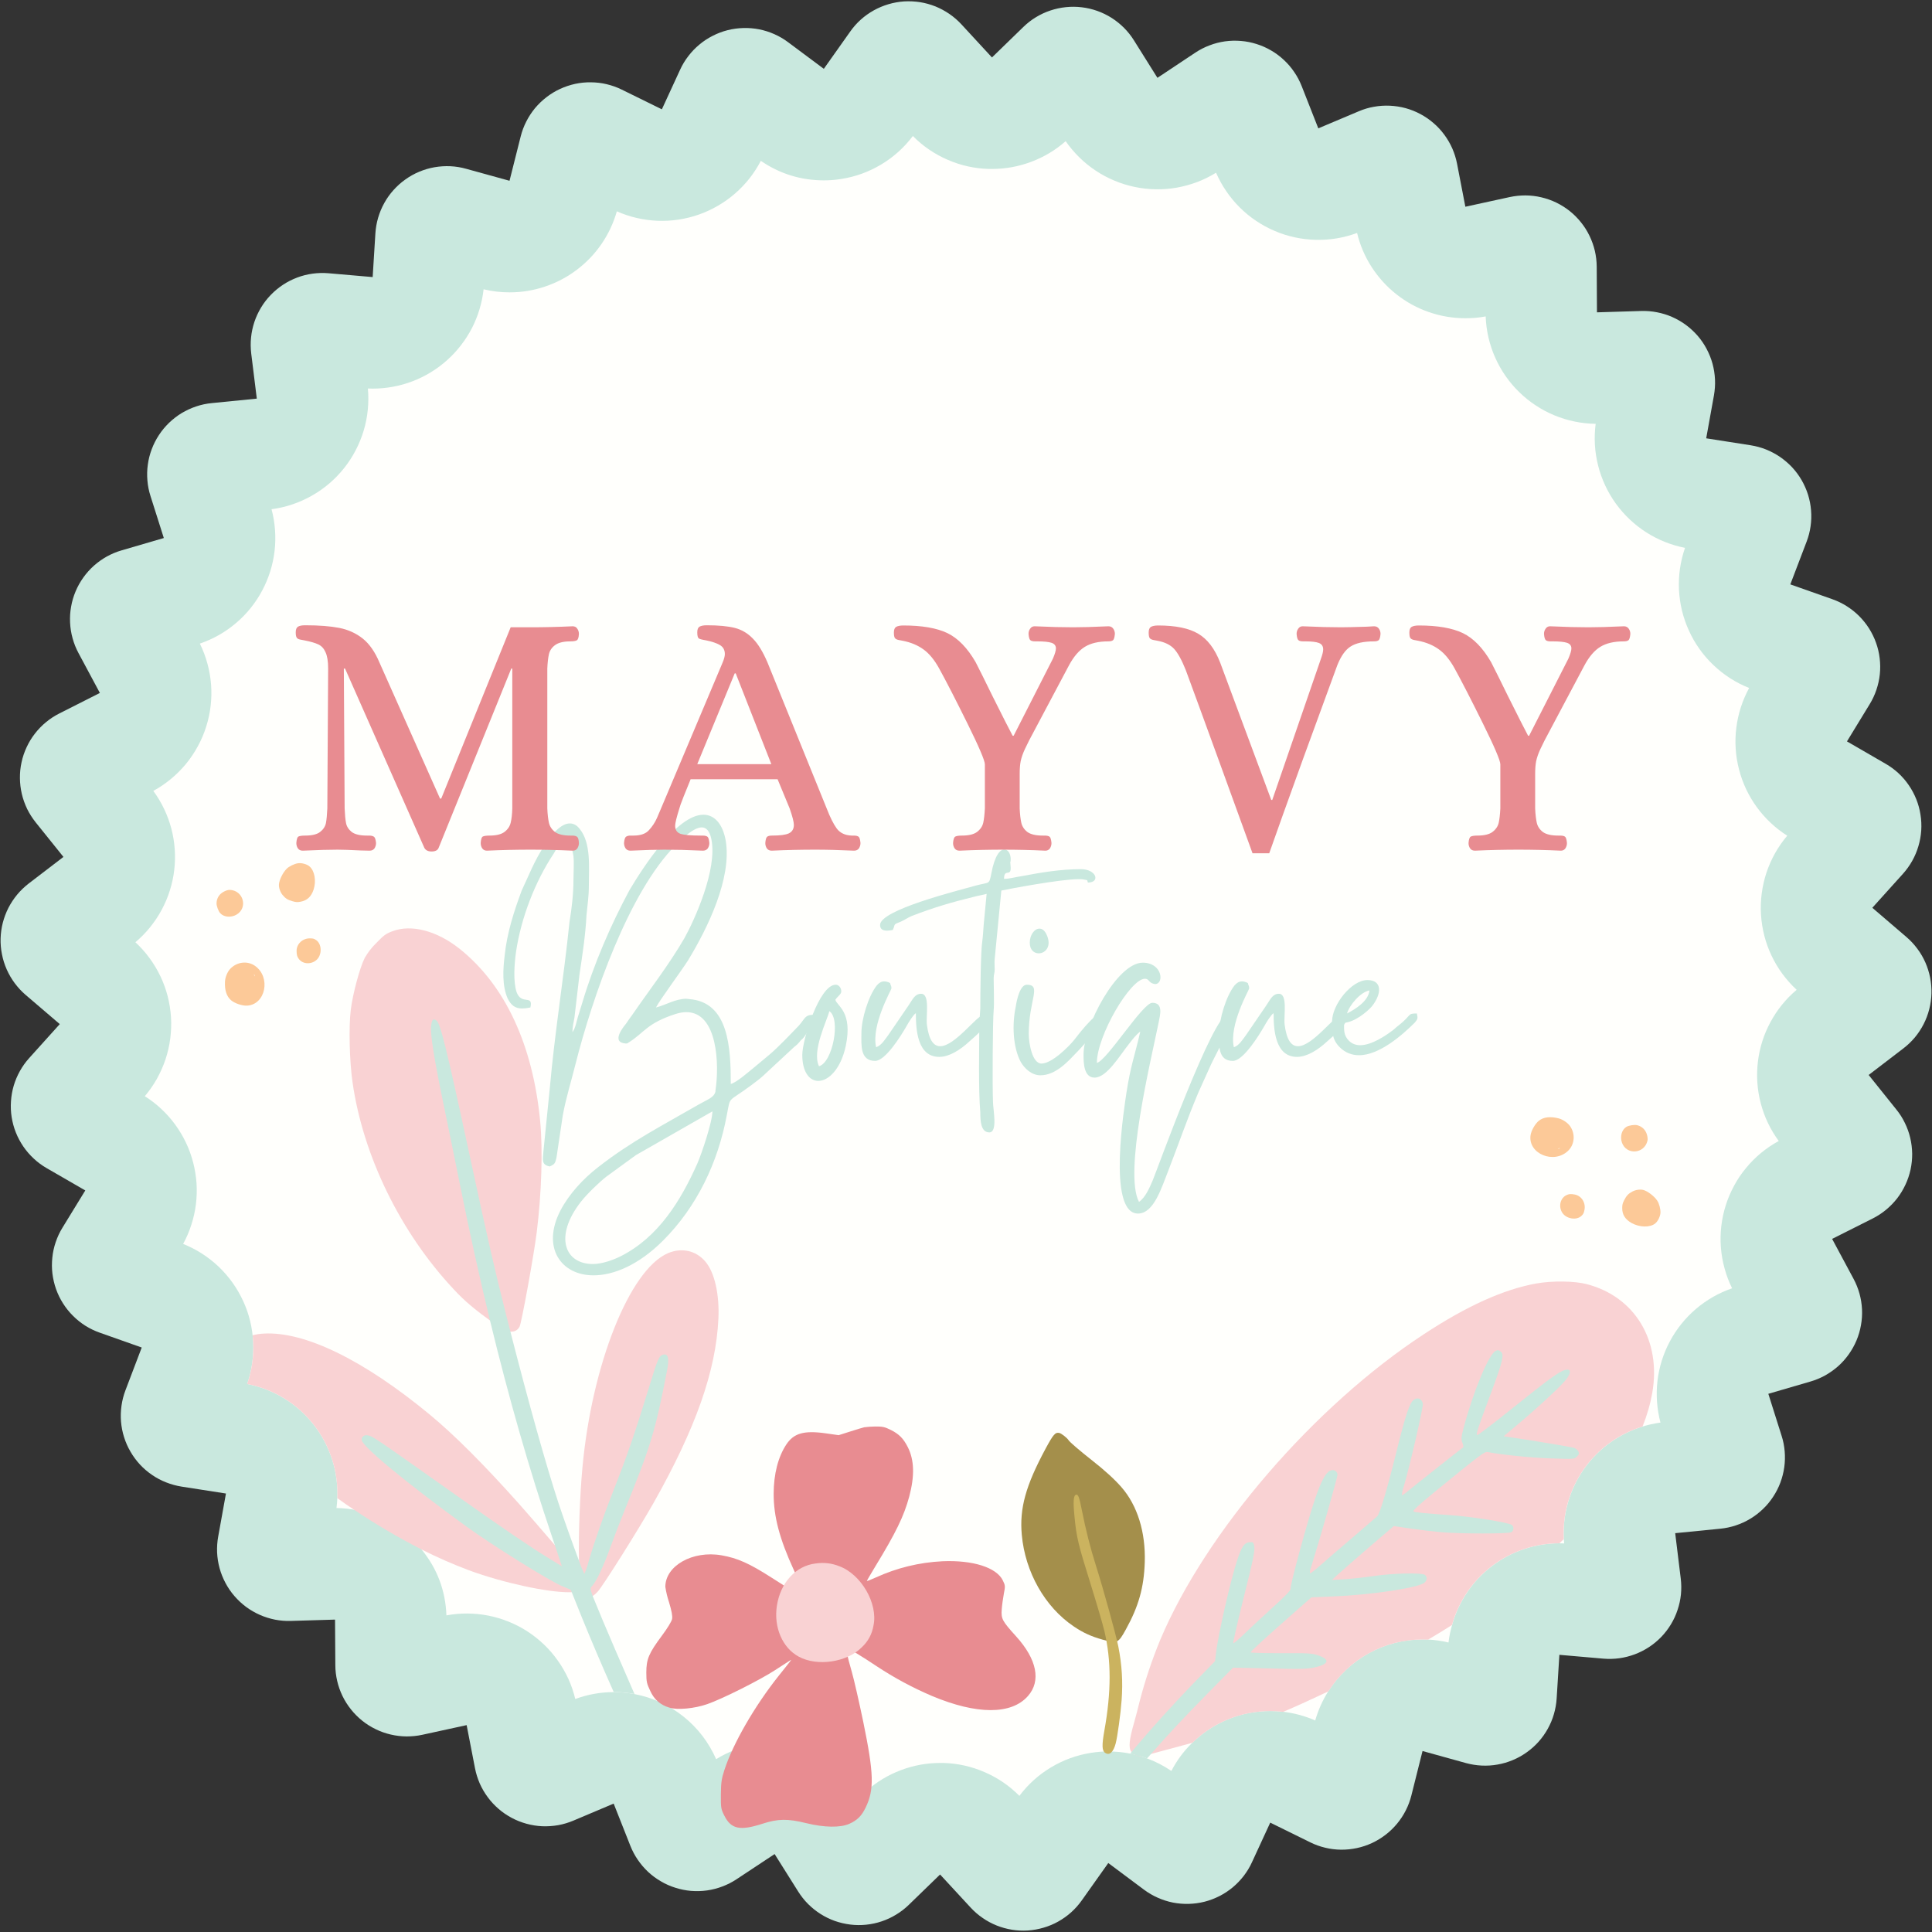 <?xml version="1.0" encoding="UTF-8"?>
<svg xmlns="http://www.w3.org/2000/svg" xmlns:xlink="http://www.w3.org/1999/xlink" width="200" zoomAndPan="magnify" viewBox="0 0 150 150" height="200" preserveAspectRatio="xMidYMid meet" version="1.0">
  <rect x="0" y="0" width="150" height="150" fill="#333333" stroke="none"/>
  <defs>
    <g></g>
    <clipPath id="35ba5ff3e0">
      <path d="M 79 111 L 89 111 L 89 128 L 79 128 Z M 79 111 " clip-rule="nonzero"></path>
    </clipPath>
    <clipPath id="f93c7382ca">
      <path d="M 77.84 111.879 L 87.449 110.223 L 91.777 135.352 L 82.168 137.008 Z M 77.84 111.879 " clip-rule="nonzero"></path>
    </clipPath>
    <clipPath id="d1bbfdc9cb">
      <path d="M 77.84 111.879 L 87.449 110.223 L 91.777 135.352 L 82.168 137.008 Z M 77.84 111.879 " clip-rule="nonzero"></path>
    </clipPath>
    <clipPath id="c34355bf9c">
      <path d="M 83 116 L 88 116 L 88 137 L 83 137 Z M 83 116 " clip-rule="nonzero"></path>
    </clipPath>
    <clipPath id="229fbf6cd0">
      <path d="M 77.84 111.879 L 87.449 110.223 L 91.777 135.352 L 82.168 137.008 Z M 77.84 111.879 " clip-rule="nonzero"></path>
    </clipPath>
    <clipPath id="5e28bd99fb">
      <path d="M 77.84 111.879 L 87.449 110.223 L 91.777 135.352 L 82.168 137.008 Z M 77.84 111.879 " clip-rule="nonzero"></path>
    </clipPath>
    <clipPath id="986d80dcdb">
      <path d="M 125 87 L 128 87 L 128 90 L 125 90 Z M 125 87 " clip-rule="nonzero"></path>
    </clipPath>
    <clipPath id="16142d12b0">
      <path d="M 121.152 83.812 L 131.562 89.785 L 127.086 97.59 L 116.676 91.621 Z M 121.152 83.812 " clip-rule="nonzero"></path>
    </clipPath>
    <clipPath id="bb0d4c3046">
      <path d="M 121.152 83.812 L 131.562 89.785 L 127.086 97.59 L 116.676 91.621 Z M 121.152 83.812 " clip-rule="nonzero"></path>
    </clipPath>
    <clipPath id="1a770e31f4">
      <path d="M 118 86 L 123 86 L 123 90 L 118 90 Z M 118 86 " clip-rule="nonzero"></path>
    </clipPath>
    <clipPath id="dca0252ba3">
      <path d="M 121.152 83.812 L 131.562 89.785 L 127.086 97.59 L 116.676 91.621 Z M 121.152 83.812 " clip-rule="nonzero"></path>
    </clipPath>
    <clipPath id="1baf70993a">
      <path d="M 121.152 83.812 L 131.562 89.785 L 127.086 97.59 L 116.676 91.621 Z M 121.152 83.812 " clip-rule="nonzero"></path>
    </clipPath>
    <clipPath id="e0b8142fd5">
      <path d="M 125 92 L 129 92 L 129 96 L 125 96 Z M 125 92 " clip-rule="nonzero"></path>
    </clipPath>
    <clipPath id="b5e044b972">
      <path d="M 121.152 83.812 L 131.562 89.785 L 127.086 97.59 L 116.676 91.621 Z M 121.152 83.812 " clip-rule="nonzero"></path>
    </clipPath>
    <clipPath id="d4abe75161">
      <path d="M 121.152 83.812 L 131.562 89.785 L 127.086 97.59 L 116.676 91.621 Z M 121.152 83.812 " clip-rule="nonzero"></path>
    </clipPath>
    <clipPath id="b28144ad8f">
      <path d="M 126.828 91.902 L 129.477 93.422 L 128.117 95.789 L 125.469 94.27 Z M 126.828 91.902 " clip-rule="nonzero"></path>
    </clipPath>
    <clipPath id="776bb60351">
      <path d="M 126.828 91.902 L 129.477 93.422 L 128.117 95.789 L 125.469 94.27 Z M 126.828 91.902 " clip-rule="nonzero"></path>
    </clipPath>
    <clipPath id="8c55ca3842">
      <path d="M 121 92 L 124 92 L 124 95 L 121 95 Z M 121 92 " clip-rule="nonzero"></path>
    </clipPath>
    <clipPath id="da08691dc1">
      <path d="M 121.152 83.812 L 131.562 89.785 L 127.086 97.59 L 116.676 91.621 Z M 121.152 83.812 " clip-rule="nonzero"></path>
    </clipPath>
    <clipPath id="ea981bf0bc">
      <path d="M 121.152 83.812 L 131.562 89.785 L 127.086 97.59 L 116.676 91.621 Z M 121.152 83.812 " clip-rule="nonzero"></path>
    </clipPath>
    <clipPath id="56845c5403">
      <path d="M 121.691 92.348 L 123.434 93.348 L 122.5 94.973 L 120.762 93.977 Z M 121.691 92.348 " clip-rule="nonzero"></path>
    </clipPath>
    <clipPath id="31a5beb1f4">
      <path d="M 121.691 92.348 L 123.434 93.348 L 122.508 94.965 L 120.766 93.969 Z M 121.691 92.348 " clip-rule="nonzero"></path>
    </clipPath>
    <clipPath id="927c0244bb">
      <path d="M 16 69 L 19 69 L 19 72 L 16 72 Z M 16 69 " clip-rule="nonzero"></path>
    </clipPath>
    <clipPath id="e6fca52cf8">
      <path d="M 14.48 76.637 L 18.332 65.27 L 26.855 68.156 L 23.004 79.523 Z M 14.48 76.637 " clip-rule="nonzero"></path>
    </clipPath>
    <clipPath id="a26ed97d2e">
      <path d="M 14.48 76.637 L 18.332 65.27 L 26.855 68.156 L 23.004 79.523 Z M 14.48 76.637 " clip-rule="nonzero"></path>
    </clipPath>
    <clipPath id="b1d0007447">
      <path d="M 17 74 L 21 74 L 21 79 L 17 79 Z M 17 74 " clip-rule="nonzero"></path>
    </clipPath>
    <clipPath id="63ea9f35a9">
      <path d="M 14.48 76.637 L 18.332 65.27 L 26.855 68.156 L 23.004 79.523 Z M 14.48 76.637 " clip-rule="nonzero"></path>
    </clipPath>
    <clipPath id="c6f14be8dd">
      <path d="M 14.48 76.637 L 18.332 65.27 L 26.855 68.156 L 23.004 79.523 Z M 14.48 76.637 " clip-rule="nonzero"></path>
    </clipPath>
    <clipPath id="5c89d0079b">
      <path d="M 21 67 L 25 67 L 25 71 L 21 71 Z M 21 67 " clip-rule="nonzero"></path>
    </clipPath>
    <clipPath id="bfc9a8198a">
      <path d="M 14.48 76.637 L 18.332 65.27 L 26.855 68.156 L 23.004 79.523 Z M 14.48 76.637 " clip-rule="nonzero"></path>
    </clipPath>
    <clipPath id="e277b6504e">
      <path d="M 14.48 76.637 L 18.332 65.27 L 26.855 68.156 L 23.004 79.523 Z M 14.48 76.637 " clip-rule="nonzero"></path>
    </clipPath>
    <clipPath id="56d7e45454">
      <path d="M 21.324 69.508 L 22.305 66.617 L 24.887 67.492 L 23.906 70.383 Z M 21.324 69.508 " clip-rule="nonzero"></path>
    </clipPath>
    <clipPath id="84028f14bd">
      <path d="M 21.324 69.508 L 22.305 66.617 L 24.887 67.492 L 23.906 70.383 Z M 21.324 69.508 " clip-rule="nonzero"></path>
    </clipPath>
    <clipPath id="869939e02b">
      <path d="M 23 72 L 25 72 L 25 75 L 23 75 Z M 23 72 " clip-rule="nonzero"></path>
    </clipPath>
    <clipPath id="6aeec126f6">
      <path d="M 14.48 76.637 L 18.332 65.27 L 26.855 68.156 L 23.004 79.523 Z M 14.48 76.637 " clip-rule="nonzero"></path>
    </clipPath>
    <clipPath id="831c48799e">
      <path d="M 14.48 76.637 L 18.332 65.27 L 26.855 68.156 L 23.004 79.523 Z M 14.48 76.637 " clip-rule="nonzero"></path>
    </clipPath>
    <clipPath id="f3caf09608">
      <path d="M 22.754 74.461 L 23.398 72.559 L 25.172 73.16 L 24.527 75.062 Z M 22.754 74.461 " clip-rule="nonzero"></path>
    </clipPath>
    <clipPath id="7a389f4d79">
      <path d="M 22.754 74.461 L 23.398 72.559 L 25.164 73.156 L 24.52 75.059 Z M 22.754 74.461 " clip-rule="nonzero"></path>
    </clipPath>
  </defs>
  <path fill="#c9e8de" d="M 145.082 83.461 L 147.777 81.398 C 148.105 81.148 148.402 80.863 148.668 80.547 C 148.934 80.227 149.16 79.883 149.348 79.516 C 149.539 79.145 149.684 78.758 149.785 78.359 C 149.891 77.957 149.945 77.547 149.957 77.133 C 149.969 76.719 149.934 76.309 149.855 75.902 C 149.773 75.496 149.652 75.105 149.484 74.723 C 149.316 74.344 149.109 73.988 148.859 73.656 C 148.613 73.324 148.332 73.023 148.02 72.754 L 145.367 70.48 L 147.746 67.84 C 148.023 67.531 148.262 67.195 148.465 66.836 C 148.668 66.473 148.828 66.094 148.945 65.695 C 149.062 65.301 149.137 64.895 149.164 64.48 C 149.191 64.066 149.172 63.656 149.105 63.246 C 149.043 62.836 148.934 62.438 148.781 62.055 C 148.625 61.668 148.434 61.305 148.199 60.965 C 147.965 60.621 147.695 60.309 147.391 60.027 C 147.086 59.746 146.754 59.504 146.395 59.297 L 143.398 57.562 L 145.16 54.676 C 145.379 54.32 145.551 53.949 145.684 53.555 C 145.816 53.164 145.906 52.762 145.949 52.348 C 145.992 51.938 145.988 51.523 145.938 51.113 C 145.891 50.699 145.797 50.301 145.656 49.91 C 145.52 49.52 145.336 49.148 145.117 48.797 C 144.895 48.449 144.637 48.125 144.344 47.832 C 144.051 47.539 143.73 47.285 143.379 47.062 C 143.027 46.84 142.656 46.66 142.266 46.523 L 139 45.371 L 140.266 42.051 C 140.414 41.664 140.516 41.266 140.574 40.855 C 140.633 40.441 140.645 40.031 140.609 39.617 C 140.578 39.207 140.496 38.801 140.375 38.406 C 140.25 38.012 140.082 37.633 139.875 37.273 C 139.668 36.918 139.422 36.586 139.141 36.281 C 138.855 35.98 138.543 35.711 138.203 35.477 C 137.859 35.242 137.496 35.051 137.109 34.895 C 136.727 34.742 136.328 34.637 135.918 34.57 L 132.469 34.031 L 133.07 30.699 C 133.141 30.289 133.172 29.879 133.152 29.465 C 133.133 29.051 133.07 28.645 132.961 28.242 C 132.852 27.844 132.699 27.461 132.504 27.094 C 132.312 26.727 132.078 26.387 131.809 26.074 C 131.535 25.762 131.234 25.48 130.902 25.234 C 130.57 24.988 130.211 24.781 129.832 24.613 C 129.453 24.445 129.059 24.324 128.652 24.246 C 128.246 24.164 127.836 24.133 127.422 24.145 L 123.988 24.25 L 123.969 20.703 C 123.965 20.289 123.918 19.883 123.824 19.477 C 123.73 19.074 123.59 18.684 123.41 18.312 C 123.23 17.938 123.012 17.59 122.75 17.266 C 122.492 16.941 122.203 16.652 121.879 16.391 C 121.555 16.133 121.207 15.914 120.832 15.73 C 120.461 15.551 120.07 15.414 119.668 15.32 C 119.262 15.223 118.855 15.176 118.438 15.172 C 118.023 15.172 117.613 15.215 117.211 15.301 L 113.77 16.051 L 113.125 12.711 C 113.047 12.305 112.922 11.91 112.758 11.531 C 112.59 11.152 112.383 10.793 112.137 10.461 C 111.891 10.129 111.613 9.824 111.297 9.555 C 110.984 9.285 110.645 9.051 110.277 8.855 C 109.914 8.66 109.531 8.508 109.133 8.398 C 108.73 8.289 108.324 8.227 107.91 8.207 C 107.496 8.188 107.086 8.215 106.676 8.289 C 106.27 8.359 105.875 8.477 105.492 8.641 L 102.352 9.965 L 101.062 6.684 C 100.91 6.301 100.719 5.934 100.484 5.594 C 100.254 5.25 99.984 4.938 99.68 4.656 C 99.379 4.371 99.047 4.125 98.688 3.918 C 98.332 3.707 97.953 3.543 97.559 3.418 C 97.164 3.293 96.758 3.211 96.348 3.18 C 95.934 3.145 95.523 3.156 95.109 3.211 C 94.699 3.27 94.301 3.371 93.914 3.52 C 93.527 3.664 93.16 3.852 92.812 4.082 L 89.863 6.043 L 88.039 3.133 C 87.82 2.781 87.562 2.457 87.27 2.164 C 86.977 1.871 86.656 1.613 86.309 1.391 C 85.957 1.168 85.586 0.988 85.195 0.848 C 84.805 0.711 84.406 0.613 83.992 0.566 C 83.582 0.516 83.172 0.512 82.758 0.555 C 82.348 0.598 81.941 0.684 81.551 0.816 C 81.156 0.945 80.785 1.121 80.43 1.336 C 80.074 1.551 79.75 1.805 79.453 2.094 L 77.016 4.461 L 74.645 1.891 C 74.363 1.586 74.051 1.316 73.711 1.082 C 73.367 0.848 73.004 0.652 72.621 0.496 C 72.234 0.344 71.84 0.234 71.43 0.168 C 71.02 0.105 70.609 0.086 70.195 0.109 C 69.781 0.137 69.375 0.211 68.977 0.328 C 68.582 0.445 68.199 0.605 67.84 0.805 C 67.477 1.008 67.141 1.246 66.832 1.523 C 66.523 1.801 66.25 2.109 66.012 2.449 L 63.961 5.344 L 61.188 3.277 C 60.855 3.027 60.5 2.82 60.121 2.652 C 59.742 2.484 59.348 2.359 58.941 2.277 C 58.535 2.199 58.125 2.164 57.711 2.176 C 57.297 2.188 56.891 2.242 56.488 2.344 C 56.086 2.445 55.699 2.594 55.332 2.781 C 54.961 2.969 54.617 3.195 54.301 3.461 C 53.98 3.727 53.695 4.023 53.445 4.352 C 53.191 4.68 52.977 5.031 52.805 5.41 L 51.387 8.488 L 48.273 6.957 C 47.902 6.773 47.512 6.637 47.109 6.539 C 46.707 6.441 46.297 6.395 45.883 6.391 C 45.469 6.383 45.059 6.426 44.652 6.512 C 44.25 6.602 43.859 6.73 43.48 6.906 C 43.105 7.078 42.754 7.293 42.426 7.547 C 42.098 7.797 41.801 8.086 41.535 8.402 C 41.273 8.723 41.047 9.066 40.859 9.438 C 40.672 9.805 40.527 10.191 40.426 10.594 L 39.559 14.035 L 36.191 13.105 C 35.793 12.992 35.383 12.926 34.973 12.906 C 34.559 12.887 34.145 12.914 33.738 12.984 C 33.328 13.055 32.934 13.172 32.551 13.332 C 32.168 13.492 31.809 13.691 31.473 13.934 C 31.133 14.172 30.828 14.449 30.551 14.758 C 30.273 15.066 30.035 15.402 29.836 15.762 C 29.633 16.125 29.477 16.504 29.359 16.902 C 29.242 17.301 29.172 17.707 29.145 18.121 L 28.934 21.512 L 25.508 21.215 C 25.098 21.18 24.684 21.191 24.273 21.246 C 23.863 21.301 23.465 21.402 23.078 21.547 C 22.688 21.695 22.32 21.879 21.973 22.109 C 21.629 22.336 21.312 22.598 21.023 22.898 C 20.734 23.195 20.484 23.52 20.27 23.875 C 20.055 24.23 19.883 24.605 19.75 24.996 C 19.621 25.391 19.531 25.793 19.492 26.207 C 19.449 26.617 19.457 27.031 19.504 27.441 L 19.938 30.949 L 16.441 31.297 C 16.027 31.336 15.625 31.422 15.23 31.555 C 14.84 31.684 14.465 31.859 14.109 32.07 C 13.754 32.285 13.43 32.539 13.129 32.824 C 12.832 33.113 12.566 33.43 12.34 33.777 C 12.113 34.121 11.926 34.488 11.781 34.875 C 11.633 35.266 11.531 35.664 11.477 36.074 C 11.418 36.484 11.41 36.898 11.445 37.309 C 11.48 37.723 11.559 38.125 11.688 38.523 L 12.719 41.773 L 9.441 42.73 C 9.043 42.844 8.664 43.004 8.301 43.203 C 7.938 43.406 7.602 43.645 7.293 43.918 C 6.984 44.195 6.711 44.5 6.469 44.84 C 6.23 45.176 6.027 45.535 5.867 45.918 C 5.707 46.301 5.59 46.695 5.52 47.105 C 5.445 47.512 5.422 47.922 5.441 48.336 C 5.461 48.75 5.523 49.156 5.637 49.559 C 5.746 49.957 5.898 50.34 6.094 50.703 L 7.754 53.801 L 4.602 55.395 C 4.23 55.582 3.887 55.809 3.566 56.074 C 3.246 56.336 2.961 56.633 2.707 56.961 C 2.453 57.289 2.238 57.641 2.066 58.016 C 1.891 58.391 1.758 58.781 1.672 59.188 C 1.582 59.594 1.543 60.004 1.547 60.418 C 1.551 60.832 1.602 61.242 1.695 61.645 C 1.789 62.047 1.93 62.434 2.109 62.809 C 2.293 63.18 2.516 63.527 2.773 63.852 L 4.926 66.531 L 2.23 68.594 C 1.902 68.848 1.605 69.133 1.34 69.449 C 1.074 69.77 0.848 70.113 0.656 70.48 C 0.469 70.852 0.324 71.234 0.219 71.637 C 0.117 72.039 0.059 72.445 0.047 72.859 C 0.035 73.273 0.07 73.684 0.152 74.09 C 0.23 74.496 0.355 74.891 0.523 75.27 C 0.691 75.648 0.898 76.004 1.145 76.336 C 1.395 76.668 1.672 76.973 1.988 77.242 L 4.641 79.512 L 2.266 82.148 C 1.988 82.457 1.75 82.789 1.547 83.152 C 1.344 83.516 1.184 83.895 1.066 84.289 C 0.949 84.688 0.879 85.094 0.852 85.508 C 0.824 85.922 0.84 86.332 0.906 86.742 C 0.973 87.152 1.078 87.547 1.234 87.934 C 1.387 88.316 1.582 88.68 1.816 89.023 C 2.051 89.363 2.32 89.676 2.625 89.957 C 2.926 90.238 3.258 90.484 3.617 90.691 L 6.621 92.426 L 4.848 95.32 C 4.629 95.676 4.457 96.047 4.324 96.441 C 4.191 96.832 4.102 97.234 4.062 97.648 C 4.02 98.059 4.02 98.473 4.07 98.883 C 4.121 99.293 4.215 99.695 4.352 100.086 C 4.492 100.477 4.672 100.848 4.895 101.199 C 5.117 101.547 5.371 101.867 5.668 102.16 C 5.961 102.453 6.281 102.711 6.633 102.934 C 6.984 103.152 7.355 103.332 7.746 103.469 L 11.004 104.621 L 9.742 107.938 C 9.594 108.324 9.492 108.723 9.434 109.133 C 9.375 109.543 9.363 109.957 9.395 110.371 C 9.43 110.781 9.508 111.188 9.633 111.582 C 9.758 111.977 9.922 112.355 10.133 112.711 C 10.34 113.07 10.586 113.402 10.867 113.707 C 11.148 114.008 11.461 114.277 11.805 114.512 C 12.145 114.746 12.508 114.938 12.895 115.09 C 13.281 115.242 13.676 115.352 14.086 115.418 L 17.543 115.957 L 16.941 119.297 C 16.867 119.703 16.84 120.113 16.855 120.527 C 16.875 120.941 16.938 121.352 17.047 121.75 C 17.156 122.148 17.309 122.531 17.504 122.898 C 17.699 123.266 17.93 123.605 18.203 123.918 C 18.473 124.23 18.773 124.512 19.105 124.758 C 19.441 125.008 19.797 125.211 20.176 125.379 C 20.555 125.547 20.949 125.668 21.355 125.75 C 21.762 125.828 22.172 125.863 22.586 125.848 L 26.012 125.746 L 26.035 129.281 C 26.035 129.695 26.086 130.105 26.18 130.512 C 26.273 130.914 26.41 131.301 26.59 131.676 C 26.77 132.047 26.992 132.395 27.25 132.719 C 27.508 133.043 27.801 133.336 28.121 133.594 C 28.445 133.852 28.793 134.074 29.168 134.254 C 29.539 134.438 29.93 134.574 30.332 134.668 C 30.734 134.762 31.145 134.812 31.559 134.816 C 31.973 134.816 32.383 134.777 32.789 134.688 L 36.23 133.938 L 36.879 137.285 C 36.957 137.691 37.082 138.082 37.246 138.465 C 37.414 138.844 37.621 139.199 37.867 139.531 C 38.113 139.867 38.395 140.168 38.707 140.438 C 39.02 140.711 39.359 140.941 39.727 141.137 C 40.09 141.332 40.473 141.484 40.875 141.594 C 41.273 141.703 41.68 141.77 42.094 141.789 C 42.508 141.805 42.918 141.777 43.328 141.707 C 43.734 141.633 44.129 141.516 44.512 141.355 L 47.645 140.031 L 48.938 143.301 C 49.09 143.684 49.281 144.051 49.516 144.391 C 49.75 144.734 50.016 145.047 50.32 145.332 C 50.621 145.613 50.953 145.859 51.312 146.066 C 51.668 146.277 52.047 146.445 52.441 146.566 C 52.836 146.691 53.242 146.773 53.652 146.809 C 54.066 146.84 54.48 146.832 54.891 146.773 C 55.301 146.715 55.699 146.613 56.086 146.465 C 56.473 146.32 56.84 146.133 57.188 145.902 L 60.141 143.949 L 61.969 146.855 C 62.191 147.207 62.445 147.531 62.738 147.824 C 63.031 148.117 63.352 148.375 63.703 148.598 C 64.051 148.82 64.422 149 64.812 149.141 C 65.203 149.277 65.605 149.371 66.016 149.422 C 66.426 149.473 66.84 149.477 67.25 149.434 C 67.664 149.391 68.066 149.305 68.457 149.172 C 68.852 149.039 69.223 148.867 69.578 148.648 C 69.934 148.434 70.258 148.184 70.555 147.895 L 72.988 145.535 L 75.359 148.102 C 75.641 148.406 75.949 148.676 76.293 148.91 C 76.633 149.148 76.996 149.34 77.383 149.496 C 77.766 149.648 78.164 149.758 78.57 149.824 C 78.98 149.891 79.391 149.91 79.805 149.883 C 80.219 149.855 80.625 149.781 81.023 149.664 C 81.422 149.547 81.801 149.391 82.16 149.188 C 82.523 148.984 82.859 148.746 83.168 148.469 C 83.477 148.191 83.75 147.883 83.988 147.547 L 86.047 144.645 L 88.82 146.715 C 89.156 146.965 89.512 147.172 89.891 147.34 C 90.27 147.508 90.66 147.633 91.066 147.715 C 91.473 147.793 91.883 147.828 92.297 147.816 C 92.711 147.805 93.121 147.75 93.523 147.648 C 93.922 147.547 94.309 147.398 94.68 147.211 C 95.047 147.023 95.391 146.797 95.711 146.531 C 96.027 146.266 96.312 145.969 96.566 145.641 C 96.816 145.312 97.031 144.961 97.203 144.582 L 98.621 141.508 L 101.73 143.039 C 102.102 143.223 102.488 143.363 102.891 143.457 C 103.293 143.555 103.703 143.605 104.117 143.609 C 104.531 143.613 104.941 143.57 105.348 143.484 C 105.754 143.398 106.145 143.266 106.52 143.094 C 106.895 142.918 107.246 142.703 107.574 142.453 C 107.902 142.199 108.199 141.914 108.465 141.594 C 108.73 141.273 108.957 140.93 109.145 140.559 C 109.332 140.191 109.477 139.805 109.578 139.402 L 110.445 135.949 L 113.812 136.883 C 114.215 136.992 114.621 137.059 115.035 137.078 C 115.449 137.098 115.859 137.074 116.266 137 C 116.676 136.93 117.07 136.812 117.453 136.652 C 117.836 136.492 118.195 136.293 118.531 136.051 C 118.871 135.812 119.176 135.539 119.453 135.23 C 119.73 134.918 119.969 134.586 120.168 134.223 C 120.371 133.859 120.531 133.48 120.645 133.082 C 120.762 132.684 120.832 132.277 120.859 131.863 L 121.07 128.48 L 124.488 128.777 C 124.902 128.812 125.312 128.801 125.723 128.746 C 126.137 128.688 126.535 128.586 126.922 128.441 C 127.309 128.297 127.676 128.109 128.023 127.883 C 128.371 127.656 128.688 127.391 128.977 127.094 C 129.262 126.797 129.516 126.469 129.73 126.113 C 129.945 125.762 130.117 125.387 130.246 124.992 C 130.379 124.602 130.465 124.199 130.508 123.785 C 130.547 123.375 130.543 122.961 130.492 122.551 L 130.062 119.035 L 133.566 118.688 C 133.977 118.648 134.379 118.562 134.773 118.43 C 135.168 118.301 135.539 118.129 135.895 117.914 C 136.25 117.699 136.578 117.449 136.875 117.16 C 137.176 116.875 137.438 116.559 137.664 116.211 C 137.895 115.863 138.082 115.496 138.227 115.109 C 138.371 114.723 138.473 114.324 138.531 113.91 C 138.586 113.5 138.598 113.09 138.562 112.676 C 138.527 112.266 138.449 111.859 138.32 111.465 L 137.293 108.215 L 140.562 107.262 C 140.957 107.148 141.34 106.988 141.703 106.789 C 142.062 106.586 142.398 106.348 142.711 106.074 C 143.02 105.797 143.293 105.492 143.535 105.152 C 143.773 104.816 143.977 104.457 144.137 104.074 C 144.297 103.691 144.414 103.297 144.484 102.891 C 144.559 102.48 144.586 102.07 144.566 101.656 C 144.547 101.242 144.48 100.836 144.371 100.438 C 144.258 100.035 144.105 99.652 143.91 99.289 L 142.246 96.188 L 145.406 94.598 C 145.777 94.41 146.121 94.184 146.441 93.918 C 146.758 93.656 147.047 93.359 147.301 93.031 C 147.555 92.703 147.766 92.348 147.941 91.973 C 148.117 91.598 148.246 91.207 148.336 90.801 C 148.422 90.395 148.465 89.984 148.461 89.57 C 148.453 89.156 148.406 88.746 148.309 88.344 C 148.215 87.941 148.074 87.551 147.891 87.18 C 147.711 86.805 147.488 86.457 147.227 86.137 Z M 145.082 83.461 " fill-opacity="1" fill-rule="nonzero"></path>
  <path fill="#fffffc" d="M 136.484 82.422 C 136.352 83.512 136.426 84.594 136.703 85.656 C 136.984 86.723 137.449 87.699 138.102 88.586 C 137.613 88.852 137.156 89.16 136.73 89.512 C 136.301 89.867 135.914 90.254 135.562 90.684 C 135.207 91.109 134.898 91.566 134.637 92.055 C 134.371 92.543 134.156 93.047 133.988 93.578 C 133.82 94.105 133.707 94.645 133.641 95.195 C 133.578 95.746 133.566 96.297 133.609 96.848 C 133.652 97.398 133.746 97.945 133.895 98.477 C 134.039 99.012 134.234 99.527 134.48 100.023 C 133.969 100.199 133.473 100.422 133 100.691 C 132.531 100.961 132.086 101.273 131.672 101.625 C 131.262 101.977 130.883 102.363 130.543 102.789 C 130.203 103.211 129.902 103.664 129.648 104.145 C 129.391 104.621 129.184 105.121 129.02 105.641 C 128.859 106.16 128.746 106.688 128.684 107.227 C 128.621 107.766 128.613 108.309 128.652 108.852 C 128.691 109.391 128.781 109.926 128.918 110.449 C 128.383 110.523 127.859 110.641 127.348 110.812 C 126.836 110.98 126.34 111.195 125.871 111.457 C 125.398 111.719 124.953 112.023 124.535 112.367 C 124.121 112.711 123.742 113.09 123.395 113.508 C 123.051 113.922 122.746 114.367 122.484 114.84 C 122.223 115.312 122.008 115.805 121.84 116.316 C 121.672 116.832 121.551 117.355 121.477 117.891 C 121.406 118.426 121.387 118.965 121.414 119.504 C 121.422 119.613 121.43 119.723 121.441 119.832 C 121.32 119.832 121.199 119.82 121.078 119.82 C 120.133 119.82 119.211 119.973 118.312 120.273 C 117.418 120.574 116.59 121.012 115.84 121.586 C 115.086 122.16 114.441 122.84 113.914 123.621 C 113.383 124.406 112.992 125.254 112.738 126.168 C 112.609 126.613 112.516 127.066 112.461 127.523 C 111.941 127.398 111.414 127.324 110.879 127.293 C 110.734 127.293 110.59 127.285 110.449 127.285 C 109.719 127.285 109 127.375 108.293 127.555 C 107.586 127.738 106.91 128.004 106.27 128.355 C 105.629 128.707 105.043 129.137 104.512 129.637 C 103.98 130.137 103.52 130.695 103.129 131.312 C 102.68 132.02 102.344 132.773 102.113 133.578 C 101.32 133.227 100.488 133.004 99.625 132.902 C 99.293 132.863 98.957 132.844 98.621 132.844 C 97.492 132.844 96.402 133.055 95.355 133.48 C 94.309 133.91 93.379 134.516 92.57 135.309 C 91.91 135.949 91.367 136.68 90.945 137.496 C 90.352 137.094 89.723 136.766 89.051 136.52 C 88.898 136.457 88.73 136.402 88.566 136.355 C 88.402 136.305 88.242 136.262 88.074 136.223 C 87.965 136.191 87.855 136.172 87.742 136.148 C 87.188 136.039 86.625 135.984 86.059 135.984 C 85.605 135.98 85.152 136.02 84.703 136.09 C 83.594 136.266 82.562 136.641 81.598 137.219 C 80.637 137.797 79.82 138.531 79.145 139.43 C 78.363 138.641 77.461 138.027 76.441 137.586 C 75.422 137.145 74.355 136.906 73.246 136.875 L 73.004 136.875 C 71.949 136.875 70.93 137.062 69.945 137.434 C 68.961 137.805 68.074 138.34 67.285 139.035 C 66.973 138.582 66.621 138.16 66.227 137.773 C 65.836 137.387 65.41 137.043 64.949 136.738 C 64.492 136.434 64.008 136.172 63.504 135.961 C 62.996 135.746 62.473 135.586 61.934 135.473 C 61.395 135.359 60.848 135.297 60.297 135.289 C 59.746 135.281 59.203 135.324 58.66 135.418 C 58.117 135.512 57.59 135.66 57.074 135.855 C 56.559 136.051 56.066 136.293 55.602 136.582 C 55.316 135.938 54.965 135.332 54.535 134.773 C 54.105 134.211 53.613 133.711 53.062 133.27 C 52.512 132.832 51.914 132.465 51.273 132.168 C 50.633 131.875 49.965 131.66 49.273 131.531 C 48.738 131.43 48.199 131.379 47.656 131.375 C 46.629 131.375 45.629 131.555 44.664 131.91 C 44.535 131.375 44.359 130.855 44.133 130.355 C 43.902 129.855 43.633 129.383 43.312 128.934 C 42.996 128.484 42.641 128.07 42.242 127.688 C 41.848 127.309 41.418 126.969 40.957 126.668 C 40.496 126.367 40.012 126.117 39.5 125.91 C 38.992 125.703 38.469 125.547 37.93 125.438 C 37.387 125.332 36.844 125.277 36.293 125.273 C 35.746 125.27 35.199 125.316 34.66 125.418 C 34.59 123.5 33.949 121.797 32.738 120.309 C 32.52 120.027 32.277 119.762 32.016 119.512 C 31.223 118.75 30.32 118.156 29.301 117.738 C 28.285 117.32 27.223 117.102 26.125 117.082 C 26.156 116.832 26.18 116.578 26.191 116.316 C 26.211 115.805 26.188 115.293 26.117 114.785 C 26.051 114.273 25.934 113.773 25.777 113.285 C 25.617 112.797 25.418 112.324 25.176 111.871 C 24.934 111.418 24.652 110.988 24.336 110.586 C 24.016 110.184 23.664 109.812 23.281 109.469 C 22.895 109.129 22.484 108.824 22.043 108.559 C 21.605 108.289 21.145 108.062 20.668 107.879 C 20.188 107.691 19.695 107.551 19.191 107.453 C 19.371 106.93 19.5 106.398 19.578 105.852 C 19.656 105.305 19.684 104.758 19.656 104.207 C 19.629 103.656 19.551 103.113 19.422 102.574 C 19.293 102.039 19.113 101.52 18.883 101.02 C 18.652 100.52 18.379 100.043 18.059 99.594 C 17.738 99.145 17.379 98.73 16.98 98.348 C 16.578 97.969 16.148 97.629 15.684 97.332 C 15.219 97.035 14.73 96.781 14.219 96.578 C 14.48 96.098 14.695 95.602 14.859 95.082 C 15.027 94.562 15.145 94.031 15.211 93.492 C 15.277 92.949 15.293 92.406 15.258 91.863 C 15.219 91.32 15.133 90.781 14.996 90.254 C 14.859 89.727 14.676 89.215 14.441 88.723 C 14.207 88.23 13.93 87.766 13.609 87.324 C 13.289 86.883 12.93 86.477 12.531 86.105 C 12.133 85.73 11.703 85.398 11.242 85.109 C 11.598 84.688 11.914 84.234 12.184 83.754 C 12.453 83.27 12.676 82.766 12.852 82.242 C 13.023 81.719 13.148 81.184 13.219 80.633 C 13.289 80.086 13.309 79.535 13.277 78.984 C 13.242 78.434 13.156 77.891 13.02 77.355 C 12.883 76.82 12.695 76.301 12.457 75.801 C 12.219 75.305 11.938 74.832 11.609 74.387 C 11.285 73.941 10.918 73.531 10.512 73.156 C 10.926 72.805 11.309 72.418 11.648 71.996 C 11.992 71.57 12.293 71.121 12.551 70.641 C 12.809 70.164 13.02 69.664 13.184 69.145 C 13.348 68.625 13.465 68.094 13.527 67.555 C 13.59 67.016 13.605 66.473 13.566 65.93 C 13.527 65.387 13.441 64.852 13.301 64.324 C 13.16 63.797 12.973 63.289 12.738 62.797 C 12.504 62.309 12.227 61.844 11.902 61.406 C 12.391 61.141 12.844 60.828 13.273 60.477 C 13.699 60.125 14.086 59.734 14.441 59.309 C 14.793 58.879 15.098 58.422 15.363 57.934 C 15.629 57.449 15.844 56.941 16.008 56.414 C 16.176 55.887 16.293 55.348 16.355 54.797 C 16.418 54.246 16.43 53.695 16.387 53.145 C 16.344 52.594 16.25 52.051 16.102 51.516 C 15.957 50.98 15.762 50.465 15.516 49.969 C 16.031 49.793 16.523 49.57 16.996 49.305 C 17.469 49.035 17.914 48.723 18.328 48.371 C 18.742 48.02 19.121 47.633 19.461 47.207 C 19.801 46.785 20.102 46.332 20.355 45.852 C 20.613 45.371 20.82 44.871 20.984 44.352 C 21.145 43.832 21.258 43.305 21.32 42.762 C 21.383 42.223 21.391 41.68 21.352 41.141 C 21.312 40.598 21.223 40.062 21.082 39.535 C 21.629 39.465 22.168 39.34 22.691 39.164 C 23.215 38.988 23.719 38.762 24.203 38.488 C 24.684 38.219 25.137 37.902 25.559 37.543 C 25.977 37.184 26.363 36.789 26.707 36.355 C 27.051 35.922 27.355 35.461 27.609 34.969 C 27.867 34.48 28.074 33.969 28.234 33.438 C 28.395 32.906 28.5 32.367 28.555 31.816 C 28.609 31.266 28.613 30.715 28.562 30.164 C 28.688 30.172 28.809 30.172 28.934 30.172 C 29.461 30.172 29.988 30.125 30.508 30.027 C 31.027 29.934 31.535 29.789 32.027 29.602 C 32.523 29.414 32.996 29.18 33.445 28.906 C 33.898 28.629 34.32 28.316 34.715 27.961 C 35.109 27.609 35.469 27.223 35.789 26.805 C 36.113 26.387 36.398 25.941 36.641 25.473 C 36.883 25.004 37.078 24.516 37.23 24.008 C 37.383 23.5 37.488 22.984 37.547 22.461 C 38.207 22.617 38.879 22.699 39.559 22.699 C 40.5 22.699 41.418 22.551 42.312 22.25 C 43.207 21.949 44.027 21.52 44.781 20.949 C 45.531 20.383 46.176 19.711 46.707 18.934 C 47.238 18.156 47.633 17.312 47.891 16.406 C 48.391 16.629 48.902 16.801 49.434 16.922 C 49.965 17.047 50.504 17.117 51.051 17.141 C 51.594 17.16 52.137 17.133 52.676 17.051 C 53.215 16.969 53.742 16.84 54.254 16.66 C 54.77 16.48 55.262 16.25 55.734 15.977 C 56.207 15.703 56.648 15.391 57.062 15.031 C 57.473 14.676 57.848 14.281 58.188 13.855 C 58.523 13.426 58.82 12.969 59.07 12.488 C 60.543 13.496 62.176 14 63.961 14.004 C 64.418 14.004 64.867 13.969 65.316 13.895 C 66.422 13.723 67.457 13.344 68.418 12.77 C 69.383 12.191 70.199 11.453 70.875 10.559 C 71.656 11.352 72.559 11.965 73.578 12.406 C 74.598 12.852 75.664 13.086 76.777 13.117 C 76.855 13.117 76.93 13.117 77.02 13.117 C 78.07 13.117 79.09 12.93 80.074 12.559 C 81.059 12.188 81.949 11.656 82.738 10.961 C 83.051 11.41 83.406 11.832 83.797 12.215 C 84.188 12.602 84.613 12.945 85.074 13.25 C 85.531 13.555 86.012 13.812 86.52 14.023 C 87.027 14.238 87.551 14.398 88.09 14.512 C 88.625 14.625 89.172 14.688 89.719 14.695 C 90.27 14.707 90.816 14.664 91.359 14.57 C 91.898 14.473 92.426 14.328 92.941 14.137 C 93.457 13.941 93.945 13.699 94.414 13.41 C 94.633 13.914 94.898 14.391 95.207 14.844 C 95.516 15.297 95.863 15.719 96.254 16.105 C 96.641 16.492 97.062 16.836 97.52 17.145 C 97.973 17.449 98.453 17.711 98.957 17.926 C 99.461 18.145 99.98 18.309 100.52 18.426 C 101.055 18.543 101.598 18.605 102.145 18.621 C 102.691 18.633 103.238 18.598 103.777 18.508 C 104.32 18.418 104.848 18.277 105.363 18.086 C 105.477 18.555 105.625 19.012 105.816 19.457 C 106.004 19.898 106.23 20.324 106.492 20.73 C 106.754 21.137 107.047 21.516 107.371 21.875 C 107.695 22.23 108.047 22.559 108.426 22.855 C 108.805 23.156 109.207 23.422 109.629 23.652 C 110.055 23.883 110.492 24.078 110.949 24.234 C 111.406 24.391 111.871 24.512 112.348 24.59 C 112.824 24.668 113.301 24.711 113.785 24.707 C 114.309 24.711 114.832 24.664 115.348 24.566 C 115.367 25.117 115.438 25.66 115.562 26.195 C 115.688 26.734 115.859 27.254 116.082 27.754 C 116.305 28.258 116.574 28.738 116.887 29.188 C 117.203 29.641 117.555 30.059 117.949 30.441 C 118.344 30.828 118.77 31.172 119.23 31.473 C 119.688 31.777 120.172 32.035 120.68 32.246 C 121.188 32.457 121.711 32.617 122.25 32.727 C 122.789 32.84 123.336 32.898 123.887 32.906 C 123.816 33.445 123.797 33.992 123.828 34.535 C 123.859 35.082 123.945 35.617 124.078 36.148 C 124.211 36.68 124.395 37.191 124.625 37.688 C 124.855 38.18 125.129 38.648 125.449 39.094 C 125.77 39.535 126.125 39.945 126.523 40.32 C 126.922 40.695 127.348 41.031 127.809 41.328 C 128.27 41.621 128.754 41.871 129.262 42.074 C 129.766 42.277 130.289 42.43 130.824 42.535 C 130.645 43.055 130.516 43.59 130.434 44.137 C 130.355 44.684 130.332 45.23 130.355 45.785 C 130.383 46.336 130.461 46.879 130.59 47.414 C 130.723 47.953 130.902 48.473 131.133 48.973 C 131.359 49.477 131.637 49.953 131.957 50.402 C 132.277 50.852 132.637 51.266 133.039 51.645 C 133.438 52.027 133.871 52.363 134.336 52.664 C 134.801 52.961 135.289 53.211 135.801 53.414 C 135.543 53.895 135.328 54.391 135.16 54.91 C 134.992 55.43 134.875 55.961 134.809 56.5 C 134.738 57.043 134.723 57.582 134.758 58.129 C 134.793 58.672 134.879 59.207 135.016 59.734 C 135.152 60.262 135.336 60.773 135.566 61.266 C 135.801 61.758 136.078 62.227 136.398 62.668 C 136.719 63.105 137.078 63.516 137.477 63.887 C 137.871 64.258 138.301 64.594 138.762 64.883 C 138.402 65.305 138.09 65.758 137.816 66.242 C 137.547 66.723 137.324 67.227 137.148 67.75 C 136.977 68.277 136.852 68.812 136.781 69.363 C 136.707 69.91 136.688 70.461 136.723 71.012 C 136.758 71.566 136.844 72.109 136.98 72.645 C 137.117 73.18 137.305 73.699 137.543 74.199 C 137.781 74.699 138.062 75.172 138.391 75.617 C 138.719 76.062 139.086 76.473 139.492 76.848 C 138.656 77.555 137.98 78.387 137.461 79.352 C 136.941 80.312 136.617 81.336 136.484 82.422 Z M 136.484 82.422 " fill-opacity="1" fill-rule="nonzero"></path>
  <path fill="#e88c91" d="M 67.074 110.82 C 66.969 110.844 66.484 110.988 66 111.145 L 65.113 111.426 L 64.094 111.281 C 62.418 111.047 61.629 111.273 61.051 112.148 C 60.414 113.109 60.07 114.445 60.066 115.977 C 60.066 117.75 60.523 119.484 61.641 121.914 C 61.945 122.594 62.305 123.371 62.43 123.648 L 62.656 124.156 L 62.02 123.801 C 61.668 123.605 60.695 123 59.863 122.461 C 58.191 121.391 57.258 120.969 56.02 120.754 C 53.789 120.363 51.656 121.559 51.656 123.203 C 51.719 123.613 51.816 124.02 51.949 124.414 C 52.152 125.094 52.223 125.477 52.18 125.703 C 52.141 125.891 51.812 126.43 51.379 127.008 C 50.379 128.355 50.18 128.816 50.18 129.848 C 50.18 130.57 50.215 130.715 50.488 131.285 C 50.781 131.941 51.273 132.375 51.965 132.578 C 52.578 132.781 53.918 132.656 54.922 132.305 C 56.113 131.887 58.988 130.445 60.191 129.66 C 60.742 129.301 61.246 128.977 61.32 128.93 C 61.488 128.828 61.562 128.727 60.457 130.109 C 58.586 132.461 56.918 135.352 56.242 137.422 C 56.02 138.102 55.977 138.398 55.969 139.32 C 55.961 140.352 55.969 140.445 56.246 140.984 C 56.766 142.012 57.461 142.156 59.188 141.598 C 60.402 141.203 61.148 141.191 62.605 141.551 C 63.996 141.891 65.238 141.91 65.93 141.605 C 66.559 141.324 66.895 140.992 67.215 140.324 C 67.883 138.934 67.848 137.703 67.031 133.723 C 66.711 132.18 66.309 130.41 66.129 129.785 C 65.773 128.543 65.637 127.93 65.723 127.93 C 65.805 127.93 66.996 128.645 68.062 129.363 C 69.422 130.262 70.852 131.031 72.352 131.672 C 75.84 133.137 78.523 133.141 79.809 131.68 C 80.844 130.508 80.508 128.832 78.891 127.047 C 77.809 125.852 77.723 125.691 77.773 124.965 C 77.797 124.637 77.871 124.09 77.938 123.738 C 78.055 123.152 78.051 123.094 77.859 122.703 C 77.367 121.695 75.531 121.113 73.172 121.215 C 71.363 121.305 69.637 121.727 67.992 122.477 C 67.613 122.652 67.305 122.77 67.305 122.742 C 67.305 122.715 67.598 122.215 67.949 121.633 C 69.555 119.004 70.188 117.699 70.59 116.203 C 71.023 114.586 70.988 113.355 70.48 112.352 C 70.141 111.684 69.812 111.352 69.184 111.031 C 68.688 110.781 68.512 110.746 67.934 110.754 C 67.645 110.758 67.355 110.777 67.07 110.816 Z M 67.074 110.82 " fill-opacity="1" fill-rule="nonzero"></path>
  <path fill="#f9d2d3" d="M 63.332 121.387 C 61.789 121.566 60.594 122.867 60.316 124.676 C 60.062 126.34 60.746 127.938 62.012 128.621 C 63.449 129.402 65.742 129.066 66.902 127.902 C 67.402 127.438 67.707 126.867 67.82 126.195 C 68.176 124.492 66.855 122.215 65.145 121.594 C 64.562 121.363 63.961 121.297 63.34 121.387 Z M 63.332 121.387 " fill-opacity="1" fill-rule="nonzero"></path>
  <path fill="#f9d2d3" d="M 28.316 74.379 C 27.938 75.113 27.383 77.18 27.234 78.402 C 27.07 79.762 27.133 82.375 27.371 84.031 C 28.188 89.75 31.094 95.691 35.223 100.098 C 36.141 101.082 36.805 101.629 38.527 102.879 C 39.41 103.516 40.039 103.555 40.34 103 C 40.492 102.719 41.461 97.391 41.672 95.672 C 42.051 92.609 42.152 89.277 41.938 87.039 C 41.367 81.105 39.211 76.488 35.703 73.68 C 33.93 72.262 31.934 71.738 30.457 72.305 C 29.953 72.496 29.801 72.609 29.223 73.207 C 28.867 73.555 28.562 73.941 28.316 74.375 Z M 28.316 74.379 " fill-opacity="1" fill-rule="nonzero"></path>
  <path fill="#f9d2d3" d="M 55.777 102.387 C 55.586 106.438 54.023 110.883 50.727 116.715 C 49.562 118.766 46.836 123.102 46.41 123.57 C 46.293 123.703 46.16 123.82 46.012 123.918 C 45.906 124.004 45.785 124.039 45.652 124.023 C 45.516 124.008 45.406 123.949 45.324 123.84 C 45.156 123.66 45.02 123.617 44.379 123.621 C 44.332 123.621 44.281 123.621 44.227 123.621 C 42.504 123.641 39.02 122.879 36.414 121.918 C 35.16 121.449 33.938 120.91 32.738 120.305 C 30.922 119.375 29.164 118.344 27.469 117.203 C 27.039 116.918 26.609 116.621 26.191 116.316 C 26.211 115.805 26.188 115.293 26.117 114.785 C 26.051 114.273 25.934 113.773 25.777 113.285 C 25.617 112.797 25.418 112.324 25.176 111.871 C 24.934 111.418 24.652 110.988 24.336 110.586 C 24.016 110.184 23.664 109.812 23.281 109.469 C 22.895 109.129 22.484 108.824 22.043 108.559 C 21.605 108.289 21.145 108.062 20.668 107.879 C 20.188 107.691 19.695 107.551 19.191 107.453 C 19.617 106.223 19.758 104.961 19.613 103.668 C 19.895 103.598 20.184 103.555 20.477 103.539 C 23.66 103.359 28.223 105.582 33.344 109.809 C 35.266 111.398 37.516 113.645 40.27 116.727 C 40.961 117.504 42.109 118.828 43.086 119.969 C 44.004 121.043 44.77 121.949 44.84 122.07 C 44.941 122.223 44.965 122.043 44.949 121.246 L 44.949 121.141 C 44.914 119.012 45.027 116.023 45.219 113.957 C 45.949 105.949 48.883 98.59 51.848 97.301 C 52.918 96.844 54.023 97.082 54.758 97.941 C 55.492 98.797 55.863 100.516 55.777 102.387 Z M 55.777 102.387 " fill-opacity="1" fill-rule="nonzero"></path>
  <path fill="#c9e8de" d="M 45.992 123.113 C 45.84 123.27 45.777 123.281 46.016 123.918 C 46.164 124.289 46.406 124.871 46.801 125.82 C 47.316 127.047 48.004 128.648 49.262 131.523 C 48.73 131.422 48.191 131.371 47.648 131.367 C 46.73 129.309 45.82 127.172 45.102 125.395 L 44.391 123.621 L 44.309 123.426 L 43.652 123.152 C 42.633 122.73 38.176 119.949 36.121 118.453 C 31.527 115.109 28.156 112.324 28.082 111.809 C 28.047 111.562 28.27 111.387 28.543 111.438 C 28.941 111.508 28.977 111.535 35.664 116.266 C 38.965 118.602 41.227 120.141 42.496 120.914 L 43.625 121.605 L 43.082 119.973 L 42.852 119.289 C 41.09 114.078 39.5 108.535 38.043 102.523 C 37.227 99.168 36.453 95.664 35.719 92.012 C 35.367 90.266 34.809 87.523 34.473 85.914 C 33.727 82.336 33.398 80.305 33.469 79.688 C 33.527 79.152 33.621 79.051 33.883 79.23 C 34.188 79.438 34.672 81.391 36.453 89.656 C 37.887 96.312 38.422 98.641 39.305 102.121 C 39.41 102.543 39.52 102.965 39.625 103.379 C 41.09 109.094 42.391 113.734 43.363 116.703 C 43.742 117.855 44.473 119.898 44.941 121.145 C 45.059 121.508 45.203 121.855 45.367 122.199 C 45.512 121.871 45.625 121.531 45.715 121.18 C 46.152 119.691 46.863 117.66 47.68 115.59 C 48.73 112.922 49.312 111.219 50.438 107.555 C 51.07 105.477 51.184 105.227 51.52 105.168 C 51.883 105.094 51.969 105.488 51.789 106.402 C 50.891 111.07 50.508 112.332 48.535 117.156 C 48.168 118.055 47.656 119.387 47.398 120.105 C 46.887 121.535 46.312 122.766 45.992 123.113 Z M 45.992 123.113 " fill-opacity="1" fill-rule="nonzero"></path>
  <path fill="#f9d2d3" d="M 128.281 108.148 C 128.121 109.043 127.867 109.91 127.527 110.754 C 127.066 110.895 126.625 111.07 126.195 111.285 C 125.762 111.5 125.355 111.746 124.965 112.031 C 124.578 112.312 124.215 112.625 123.879 112.969 C 123.543 113.309 123.234 113.68 122.961 114.07 C 122.684 114.465 122.445 114.879 122.238 115.312 C 122.031 115.746 121.863 116.195 121.73 116.656 C 121.598 117.117 121.504 117.59 121.453 118.066 C 121.398 118.543 121.383 119.02 121.41 119.5 C 121.301 119.609 121.188 119.715 121.074 119.82 C 120.129 119.82 119.207 119.969 118.309 120.273 C 117.414 120.574 116.586 121.012 115.832 121.586 C 115.082 122.16 114.438 122.836 113.906 123.621 C 113.379 124.406 112.984 125.254 112.734 126.164 C 112.133 126.547 111.508 126.934 110.883 127.297 C 110.738 127.297 110.598 127.289 110.457 127.289 C 109.727 127.289 109.004 127.379 108.297 127.559 C 107.59 127.742 106.918 128.008 106.277 128.359 C 105.637 128.711 105.051 129.137 104.52 129.641 C 103.988 130.141 103.527 130.699 103.137 131.316 C 101.898 131.902 100.688 132.457 99.629 132.906 C 99.297 132.867 98.965 132.848 98.629 132.848 C 97.496 132.848 96.41 133.059 95.359 133.484 C 94.312 133.91 93.387 134.52 92.578 135.312 C 92.543 135.316 92.504 135.328 92.469 135.34 C 91.199 135.68 89.945 136.016 89.363 136.176 L 89.086 136.25 C 88.918 136.301 88.746 136.336 88.574 136.355 C 88.441 136.363 88.32 136.336 88.203 136.281 C 88.16 136.266 88.121 136.246 88.078 136.227 C 87.988 136.176 87.914 136.113 87.852 136.031 C 87.59 135.699 87.672 135.074 88.059 133.715 C 88.188 133.27 88.375 132.543 88.484 132.082 C 88.906 130.461 89.438 128.875 90.078 127.324 C 93.613 118.926 102.047 109.152 110.551 103.586 C 113.883 101.395 116.73 100.109 119.281 99.648 C 120.52 99.43 122.238 99.449 123.207 99.703 C 126.945 100.684 128.992 104.09 128.281 108.148 Z M 128.281 108.148 " fill-opacity="1" fill-rule="nonzero"></path>
  <path fill="#c9e8de" d="M 122.434 113.086 C 122.227 113.293 122.188 113.293 120.418 113.23 C 118.895 113.184 116.461 112.934 115.516 112.738 C 115.262 112.684 115.039 112.852 111.359 115.855 C 110.164 116.832 109.656 117.305 109.742 117.348 C 109.895 117.43 110.652 117.5 112.578 117.633 C 114.18 117.738 117.148 118.207 117.371 118.398 C 117.414 118.434 117.449 118.477 117.473 118.527 C 117.496 118.582 117.508 118.637 117.5 118.691 C 117.496 118.75 117.48 118.805 117.449 118.852 C 117.418 118.898 117.375 118.938 117.324 118.965 C 117.086 119.09 113.457 119.09 111.953 118.965 C 111.332 118.91 110.23 118.781 109.516 118.676 L 108.215 118.484 L 106.242 120.172 C 105.156 121.109 104.078 122.051 103.84 122.27 L 103.41 122.668 L 104.414 122.609 C 104.961 122.578 105.988 122.461 106.691 122.359 C 108.148 122.141 110.414 122.094 110.633 122.277 C 110.82 122.434 110.809 122.688 110.598 122.875 C 110.16 123.27 106.477 123.828 103.52 123.945 L 101.82 124.016 L 100.574 125.113 C 98.25 127.152 97.102 128.203 97.102 128.285 C 97.102 128.328 98.16 128.355 99.453 128.352 C 101.496 128.34 101.871 128.359 102.316 128.512 C 103.281 128.84 103.199 129.199 102.102 129.449 C 101.516 129.582 101.047 129.602 98.578 129.535 L 95.73 129.477 L 93.738 131.5 C 92.008 133.258 90.633 134.719 89.363 136.18 C 89.258 136.293 89.156 136.41 89.055 136.523 C 88.902 136.461 88.73 136.406 88.57 136.359 C 88.441 136.363 88.316 136.34 88.199 136.281 C 88.156 136.266 88.117 136.246 88.078 136.227 C 87.965 136.199 87.855 136.176 87.746 136.152 C 87.777 136.113 87.812 136.074 87.848 136.031 C 89.406 134.168 91.078 132.324 92.805 130.543 L 94.336 128.973 L 94.402 128.406 C 94.555 126.984 95.57 122.57 96.074 121.07 C 96.41 120.07 96.613 119.777 97.004 119.738 C 97.258 119.715 97.309 119.738 97.363 119.953 C 97.461 120.328 97.363 120.836 96.492 124.309 C 96.051 126.082 95.719 127.551 95.746 127.578 C 95.773 127.609 96.102 127.336 96.484 126.969 C 96.863 126.598 97.863 125.664 98.711 124.895 C 99.852 123.863 100.242 123.449 100.203 123.332 C 100.141 123.133 101.527 118.043 102.098 116.383 C 102.566 115.016 102.918 114.352 103.258 114.191 C 103.547 114.062 103.801 114.191 103.844 114.484 C 103.863 114.637 102.516 119.363 101.758 121.785 C 101.707 121.902 101.691 122.023 101.707 122.152 C 101.734 122.18 102.117 121.887 102.547 121.5 C 102.98 121.117 104.105 120.148 105.047 119.348 C 105.984 118.547 106.832 117.812 106.918 117.734 C 107.129 117.539 107.676 115.715 108.402 112.781 C 109.129 109.852 109.438 108.922 109.758 108.688 C 110.074 108.453 110.371 108.59 110.469 108.969 C 110.527 109.195 109.477 113.75 108.98 115.441 C 108.902 115.652 108.855 115.871 108.84 116.098 C 108.859 116.117 109.105 115.945 109.375 115.715 C 109.738 115.41 113.109 112.742 113.617 112.359 C 113.613 112.234 113.59 112.117 113.535 112.004 C 113.434 111.727 113.445 111.574 113.629 110.883 C 114.395 107.992 115.609 105.094 116.133 104.879 C 116.316 104.805 116.34 104.809 116.527 104.949 C 116.801 105.156 116.664 105.715 115.805 108.031 C 114.746 110.867 114.578 111.359 114.684 111.422 C 114.727 111.449 115.855 110.594 117.203 109.512 C 120.559 106.816 121.238 106.34 121.695 106.34 C 121.973 106.34 121.945 106.617 121.625 107.062 C 121.305 107.508 119.59 109.109 117.973 110.477 L 116.75 111.508 L 117.254 111.586 C 118.855 111.816 122.055 112.352 122.234 112.418 C 122.367 112.477 122.469 112.566 122.543 112.688 C 122.617 112.844 122.602 112.914 122.434 113.086 Z M 122.434 113.086 " fill-opacity="1" fill-rule="nonzero"></path>
  <g clip-path="url(#35ba5ff3e0)">
    <g clip-path="url(#f93c7382ca)">
      <g clip-path="url(#d1bbfdc9cb)">
        <path fill="#a48f4b" d="M 87.066 115.461 C 86.547 114.863 85.758 114.145 84.773 113.371 C 83.844 112.641 83.051 111.961 82.969 111.824 C 82.863 111.648 82.41 111.289 82.246 111.254 C 81.93 111.188 81.781 111.359 81.184 112.465 C 79.629 115.352 79.145 117.109 79.332 119.168 C 79.594 122.062 81.129 124.766 83.363 126.273 C 84.09 126.766 84.719 127.055 85.633 127.309 C 86.734 127.621 86.82 127.582 87.406 126.52 C 88.406 124.715 88.816 123.246 88.879 121.293 C 88.953 118.957 88.309 116.883 87.066 115.461 Z M 87.066 115.461 " fill-opacity="1" fill-rule="nonzero"></path>
      </g>
    </g>
  </g>
  <g clip-path="url(#c34355bf9c)">
    <g clip-path="url(#229fbf6cd0)">
      <g clip-path="url(#5e28bd99fb)">
        <path fill="#cbb35f" d="M 83.555 116.047 C 83.34 116.086 83.305 116.555 83.426 117.77 C 83.582 119.371 83.699 119.863 84.676 122.988 C 85.133 124.449 85.613 126.09 85.742 126.625 C 86.285 128.914 86.285 131.348 85.742 134.367 C 85.539 135.504 85.555 135.93 85.809 136.094 C 86.141 136.312 86.438 136.047 86.621 135.363 C 86.758 134.855 87.008 133.035 87.082 132.004 C 87.188 130.574 87.109 129.27 86.824 127.82 C 86.645 126.922 85.656 123.344 85.086 121.547 C 84.648 120.168 84.297 118.773 83.988 117.215 C 83.801 116.258 83.711 116.016 83.555 116.047 Z M 83.555 116.047 " fill-opacity="1" fill-rule="nonzero"></path>
      </g>
    </g>
  </g>
  <g clip-path="url(#986d80dcdb)">
    <g clip-path="url(#16142d12b0)">
      <g clip-path="url(#bb0d4c3046)">
        <path fill="#fcc998" d="M 127.086 87.355 C 126.879 87.312 126.465 87.379 126.281 87.484 C 125.918 87.695 125.762 88.238 125.926 88.707 C 126.27 89.699 127.672 89.598 127.91 88.562 C 127.934 88.453 127.922 88.281 127.871 88.105 C 127.762 87.711 127.477 87.441 127.086 87.355 " fill-opacity="1" fill-rule="nonzero"></path>
      </g>
    </g>
  </g>
  <g clip-path="url(#1a770e31f4)">
    <g clip-path="url(#dca0252ba3)">
      <g clip-path="url(#1baf70993a)">
        <path fill="#fcc998" d="M 121.102 89.16 C 121.098 89.168 121.055 89.18 121.004 89.188 C 120.918 89.199 120.918 89.199 120.996 89.168 C 121.078 89.133 121.121 89.133 121.102 89.16 Z M 121.004 86.828 C 120.355 86.664 119.844 86.727 119.48 87.012 C 119.191 87.242 118.883 87.777 118.832 88.145 C 118.629 89.578 120.641 90.41 121.746 89.348 C 122.254 88.859 122.324 88.051 121.906 87.441 C 121.723 87.176 121.34 86.914 121.004 86.828 " fill-opacity="1" fill-rule="nonzero"></path>
      </g>
    </g>
  </g>
  <g clip-path="url(#e0b8142fd5)">
    <g clip-path="url(#b5e044b972)">
      <g clip-path="url(#d4abe75161)">
        <g clip-path="url(#b28144ad8f)">
          <g clip-path="url(#776bb60351)">
            <path fill="#fcc998" d="M 127.582 92.387 C 127.332 92.324 126.973 92.379 126.727 92.516 C 126.414 92.688 126.281 92.828 126.102 93.18 C 125.973 93.438 125.953 93.52 125.949 93.785 C 125.941 94.297 126.172 94.668 126.668 94.949 C 127.285 95.301 128.105 95.32 128.512 94.988 C 128.719 94.82 128.906 94.434 128.918 94.156 C 128.93 93.867 128.816 93.438 128.668 93.219 C 128.441 92.871 127.914 92.473 127.582 92.387 " fill-opacity="1" fill-rule="nonzero"></path>
          </g>
        </g>
      </g>
    </g>
  </g>
  <g clip-path="url(#8c55ca3842)">
    <g clip-path="url(#da08691dc1)">
      <g clip-path="url(#ea981bf0bc)">
        <g clip-path="url(#56845c5403)">
          <g clip-path="url(#31a5beb1f4)">
            <path fill="#fcc998" d="M 122.258 92.742 C 121.953 92.684 121.805 92.695 121.605 92.797 C 121.133 93.031 120.984 93.684 121.301 94.164 C 121.609 94.637 122.41 94.766 122.785 94.398 C 122.934 94.25 122.957 94.211 123.012 93.965 C 123.141 93.402 122.797 92.84 122.258 92.742 " fill-opacity="1" fill-rule="nonzero"></path>
          </g>
        </g>
      </g>
    </g>
  </g>
  <g fill="#c9e8de" fill-opacity="1">
    <g transform="translate(39.078, 83.38)">
      <g>
        <path d="M 11.852 -5.16 C 12.137 -5.73 13.797 -7.961 14.34 -8.816 C 15.871 -11.332 17.738 -15.172 17.273 -18.078 C 17.039 -19.449 16.363 -20.125 15.535 -20.125 C 13.484 -20.125 10.891 -16.105 9.805 -14.289 C 8.352 -11.594 7.027 -8.531 6.145 -5.574 L 5.785 -4.41 C 5.68 -4.07 5.602 -3.555 5.367 -3.242 C 5.367 -3.656 5.445 -3.941 5.523 -4.383 L 5.914 -7.727 C 6.145 -9.285 6.379 -10.762 6.457 -12.32 C 6.535 -13.148 6.641 -13.77 6.641 -14.652 C 6.641 -16.055 6.82 -17.922 5.938 -19.012 C 5.707 -19.32 5.445 -19.449 5.16 -19.449 C 3.941 -19.449 2.594 -16.781 2.23 -16 L 1.426 -14.238 C 0.828 -12.629 0.285 -10.945 0.105 -9.207 C -0.027 -8.117 -0.105 -6.871 0.336 -5.859 C 0.598 -5.344 0.906 -5.082 1.453 -5.082 C 1.633 -5.082 1.867 -5.109 2.102 -5.16 C 2.336 -6.199 1.426 -5.316 1.039 -6.328 C 0.754 -7.156 0.855 -8.531 0.984 -9.465 C 1.375 -12.113 2.465 -14.938 3.918 -17.117 C 4.176 -17.582 4.566 -18.309 5.137 -18.363 C 5.266 -17.867 5.344 -17.48 5.445 -16.91 C 5.5 -16.418 5.445 -15.613 5.445 -15.066 C 5.445 -14.004 5.316 -12.863 5.137 -11.801 C 4.695 -7.469 3.992 -3.242 3.605 1.141 L 3.113 6.016 C 3.059 6.691 2.957 7.055 3.605 7.184 C 3.992 7.004 4.02 6.949 4.125 6.508 L 4.617 3.215 C 4.875 1.816 5.266 0.598 5.602 -0.754 C 6.898 -5.887 9.727 -14.109 13.383 -17.766 C 13.848 -18.23 14.758 -19.141 15.406 -19.141 C 15.742 -19.141 16.027 -18.879 16.156 -18.207 C 16.625 -15.871 14.859 -11.98 14.055 -10.531 C 12.812 -8.402 11.387 -6.586 10.012 -4.59 C 9.828 -4.355 9.699 -4.148 9.52 -3.891 C 9.234 -3.555 8.48 -2.543 9.336 -2.387 C 9.414 -2.387 9.465 -2.359 9.52 -2.359 C 9.672 -2.359 9.699 -2.438 9.805 -2.488 C 10.969 -3.242 11.18 -3.941 13.332 -4.641 C 13.641 -4.746 13.953 -4.797 14.211 -4.797 C 16.648 -4.797 16.781 -0.699 16.469 1.297 L 16.469 1.375 C 16.34 1.84 15.922 1.945 15.145 2.387 C 12.371 3.992 9.957 5.211 7.367 7.234 C 6.223 8.117 5.109 9.309 4.434 10.605 C 2.957 13.461 4.461 15.637 7.004 15.637 C 8.559 15.637 10.504 14.836 12.398 12.941 C 15.043 10.297 16.676 6.848 17.352 3.191 C 17.66 1.66 17.352 2.281 19.242 0.883 C 19.66 0.57 20.047 0.285 20.41 -0.078 L 22.59 -2.102 C 22.797 -2.258 22.926 -2.387 23.082 -2.594 C 23.34 -2.801 23.395 -2.93 23.574 -3.191 C 23.809 -3.371 23.91 -3.527 24.094 -3.785 C 24.352 -4.125 24.328 -4.176 24.223 -4.59 C 24.172 -4.59 24.117 -4.59 24.066 -4.59 C 23.395 -4.59 23.418 -4.277 22.953 -3.762 C 22.328 -3.113 21.316 -2.047 20.668 -1.504 L 19.426 -0.469 C 19.062 -0.18 18.102 0.676 17.66 0.777 C 17.66 -2.023 17.504 -5.574 14.445 -5.809 C 14.367 -5.809 14.289 -5.836 14.211 -5.836 C 13.355 -5.836 12.605 -5.344 11.852 -5.16 Z M 6.949 14.758 C 4.773 14.758 3.918 12.629 6.016 9.934 C 6.508 9.309 7.418 8.43 8.016 7.961 L 10.297 6.301 L 16.234 2.906 C 16.234 3.707 15.406 6.172 15.066 6.949 C 13.77 9.855 12.035 12.684 9.102 14.16 C 8.586 14.418 7.703 14.758 6.949 14.758 Z M 6.949 14.758 "></path>
      </g>
    </g>
  </g>
  <g fill="#c9e8de" fill-opacity="1">
    <g transform="translate(62.289, 83.38)">
      <g>
        <path d="M 1.297 -0.598 C 0.727 -1.789 1.918 -4.125 2.102 -4.875 C 3.008 -4.277 2.359 -0.883 1.297 -0.598 Z M 0 -1.477 C 0 -0.129 0.57 0.543 1.246 0.543 C 2.023 0.543 2.984 -0.363 3.371 -2.152 C 3.941 -4.824 2.695 -5.266 2.566 -5.758 C 2.695 -5.965 2.93 -6.121 3.008 -6.301 C 3.086 -6.508 2.93 -6.926 2.594 -6.926 C 1.324 -6.926 0 -2.645 0 -1.477 Z M 0 -1.477 "></path>
      </g>
    </g>
  </g>
  <g fill="#c9e8de" fill-opacity="1">
    <g transform="translate(66.853, 83.38)">
      <g>
        <path d="M 0.027 -3.164 C 0.027 -2.281 -0.105 -1.012 1.09 -1.012 C 1.895 -1.012 3.113 -2.984 3.527 -3.707 C 3.684 -3.992 4.047 -4.59 4.254 -4.719 C 4.254 -3.477 4.355 -1.324 6.07 -1.324 C 6.848 -1.324 7.703 -1.867 8.402 -2.516 C 8.715 -2.801 9.906 -3.785 9.906 -4.227 C 9.906 -4.512 9.699 -4.566 9.492 -4.566 C 9 -4.566 7.289 -2.152 6.145 -2.152 C 5.652 -2.152 5.266 -2.594 5.109 -3.84 C 5.031 -4.512 5.367 -6.223 4.668 -6.223 C 4.176 -6.223 4.02 -5.809 3.684 -5.316 L 2.125 -3.035 C 1.867 -2.695 1.582 -2.203 1.168 -2.074 C 0.777 -3.812 2.359 -6.535 2.359 -6.641 C 2.359 -6.871 2.281 -6.871 2.258 -7.055 C 2.074 -7.156 1.918 -7.184 1.789 -7.184 C 1.582 -7.184 1.402 -7.082 1.219 -6.871 C 0.57 -6.043 0.027 -4.277 0.027 -3.164 Z M 0.027 -3.164 "></path>
      </g>
    </g>
  </g>
  <g fill="#c9e8de" fill-opacity="1">
    <g transform="translate(75.618, 83.38)">
      <g>
        <path d="M -7.289 -11.566 C -7.289 -11.203 -7.027 -11.125 -6.742 -11.125 C -6.586 -11.125 -6.434 -11.152 -6.301 -11.18 C -6.07 -11.672 -6.328 -11.566 -5.68 -11.824 C -5.367 -11.957 -5.137 -12.137 -4.824 -12.266 C -3.215 -12.891 -1.738 -13.332 -0.027 -13.746 C 0.234 -13.824 0.828 -13.926 0.984 -13.98 L 0.754 -11.566 C 0.727 -11.23 0.699 -10.66 0.648 -10.32 C 0.52 -9.57 0.492 -6.07 0.492 -5.082 L 0.414 -3.863 C 0.414 -1.973 0.336 1.113 0.492 2.984 C 0.492 3.605 0.52 4.539 1.191 4.539 C 1.867 4.539 1.477 2.75 1.477 2.152 C 1.426 1.012 1.453 -4.176 1.531 -4.953 C 1.582 -5.5 1.531 -6.664 1.531 -7.418 C 1.531 -7.781 1.609 -7.781 1.609 -8.117 C 1.609 -8.375 1.582 -8.688 1.609 -8.922 L 2.125 -14.238 C 2.75 -14.367 6.691 -15.121 8.117 -15.121 C 8.301 -15.121 8.43 -15.121 8.531 -15.094 C 8.844 -15.016 8.766 -15.121 8.844 -14.859 C 9.828 -14.859 9.52 -15.898 8.301 -15.898 C 6.719 -15.898 5.188 -15.637 3.684 -15.352 C 3.293 -15.301 2.75 -15.145 2.336 -15.145 C 2.336 -15.977 2.852 -15.301 2.852 -15.977 C 2.852 -16.133 2.828 -16.234 2.828 -16.312 C 2.801 -16.57 2.852 -16.363 2.852 -16.676 C 2.852 -17.09 2.645 -17.43 2.359 -17.43 C 2.023 -17.43 1.609 -16.961 1.348 -15.562 C 1.168 -14.68 1.246 -14.914 0.156 -14.629 C -1.324 -14.211 -7.289 -12.734 -7.289 -11.566 Z M -7.289 -11.566 "></path>
      </g>
    </g>
  </g>
  <g fill="#c9e8de" fill-opacity="1">
    <g transform="translate(78.627, 83.38)">
      <g>
        <path d="M 2.152 0.105 C 3.371 0.105 4.355 -1.039 4.98 -1.688 C 5.395 -2.102 6.949 -3.84 6.949 -4.332 C 6.949 -4.566 6.871 -4.641 6.77 -4.641 C 6.277 -4.641 4.902 -2.801 4.797 -2.672 C 4.41 -2.18 3.059 -0.805 2.23 -0.805 C 1.531 -0.805 1.246 -2.336 1.246 -3.113 C 1.246 -5.758 2.281 -6.926 1.09 -6.926 C 0.57 -6.926 0.312 -5.758 0.234 -5.211 C -0.051 -3.891 0 -2.102 0.621 -0.934 C 0.906 -0.441 1.453 0.105 2.152 0.105 Z M 1.324 -10.191 C 1.324 -9.621 1.66 -9.363 2.023 -9.363 C 2.543 -9.363 3.086 -9.934 2.594 -10.891 C 2.438 -11.18 2.258 -11.281 2.074 -11.281 C 1.688 -11.281 1.324 -10.789 1.324 -10.191 Z M 1.324 -10.191 "></path>
      </g>
    </g>
  </g>
  <g fill="#c9e8de" fill-opacity="1">
    <g transform="translate(84.54, 83.38)">
      <g>
        <path d="M -0.414 -1.504 C -0.414 -0.906 -0.414 0.285 0.441 0.285 C 1.402 0.285 2.387 -1.426 3.137 -2.359 C 3.398 -2.695 3.656 -3.035 3.992 -3.293 C 3.555 -1.375 3.242 -0.676 2.906 1.531 C 2.801 2.309 1.375 10.84 3.812 10.84 C 5.059 10.84 5.652 8.793 6.172 7.496 C 6.977 5.422 7.598 3.578 8.508 1.426 L 9.387 -0.52 C 9.57 -0.984 11.203 -4.02 11.203 -4.332 C 11.203 -4.668 11.152 -4.668 10.816 -4.668 C 9.648 -4.668 5.266 7.547 4.953 8.273 C 4.695 8.871 4.383 9.598 3.891 9.934 C 2.695 7.676 4.797 -0.961 5.422 -4.02 C 5.523 -4.566 5.809 -5.523 4.926 -5.523 C 4.176 -5.523 1.426 -1.062 0.621 -0.855 C 0.621 -2.957 3.215 -7.391 4.355 -7.391 C 4.668 -7.391 4.641 -7.105 5.004 -7.004 C 5.059 -7.004 5.082 -6.977 5.137 -6.977 C 5.859 -6.977 5.73 -8.637 4.176 -8.637 C 2.203 -8.637 -0.414 -3.734 -0.414 -1.504 Z M -0.414 -1.504 "></path>
      </g>
    </g>
  </g>
  <g fill="#c9e8de" fill-opacity="1">
    <g transform="translate(94.628, 83.38)">
      <g>
        <path d="M 0.027 -3.164 C 0.027 -2.281 -0.105 -1.012 1.09 -1.012 C 1.895 -1.012 3.113 -2.984 3.527 -3.707 C 3.684 -3.992 4.047 -4.59 4.254 -4.719 C 4.254 -3.477 4.355 -1.324 6.07 -1.324 C 6.848 -1.324 7.703 -1.867 8.402 -2.516 C 8.715 -2.801 9.906 -3.785 9.906 -4.227 C 9.906 -4.512 9.699 -4.566 9.492 -4.566 C 9 -4.566 7.289 -2.152 6.145 -2.152 C 5.652 -2.152 5.266 -2.594 5.109 -3.84 C 5.031 -4.512 5.367 -6.223 4.668 -6.223 C 4.176 -6.223 4.02 -5.809 3.684 -5.316 L 2.125 -3.035 C 1.867 -2.695 1.582 -2.203 1.168 -2.074 C 0.777 -3.812 2.359 -6.535 2.359 -6.641 C 2.359 -6.871 2.281 -6.871 2.258 -7.055 C 2.074 -7.156 1.918 -7.184 1.789 -7.184 C 1.582 -7.184 1.402 -7.082 1.219 -6.871 C 0.57 -6.043 0.027 -4.277 0.027 -3.164 Z M 0.027 -3.164 "></path>
      </g>
    </g>
  </g>
  <g fill="#c9e8de" fill-opacity="1">
    <g transform="translate(103.393, 83.38)">
      <g>
        <path d="M 1.191 -4.695 C 1.375 -5.344 2.23 -6.355 2.93 -6.484 C 2.852 -5.652 1.84 -5.031 1.191 -4.695 Z M 0.027 -4.07 C 0.027 -3.344 0 -2.695 0.621 -2.074 C 1.062 -1.633 1.582 -1.453 2.125 -1.453 C 3.707 -1.453 5.5 -3.035 6.457 -3.992 C 6.691 -4.277 6.691 -4.305 6.613 -4.695 C 5.836 -4.695 6.25 -4.59 5.188 -3.762 C 5.004 -3.629 4.926 -3.527 4.719 -3.371 C 4.203 -2.984 3.113 -2.23 2.203 -2.23 C 1.895 -2.23 1.582 -2.336 1.348 -2.566 C 0.906 -3.008 0.961 -3.422 0.961 -3.969 C 1.762 -4.02 2.695 -4.773 3.113 -5.238 C 3.918 -6.25 3.918 -7.289 2.773 -7.289 C 1.531 -7.289 0.027 -5.367 0.027 -4.07 Z M 0.027 -4.07 "></path>
      </g>
    </g>
  </g>
  <g fill="#e88c91" fill-opacity="1">
    <g transform="translate(21.805, 65.968)">
      <g>
        <path d="M 11.703 0.141 C 11.43 0.141 11.242 0.047 11.141 -0.141 L 4.984 -14.062 L 4.891 -14.062 L 4.953 -3.203 C 4.973 -2.711 5.008 -2.332 5.062 -2.062 C 5.113 -1.801 5.258 -1.57 5.5 -1.375 C 5.75 -1.188 6.141 -1.094 6.672 -1.094 L 6.844 -1.094 C 7.02 -1.094 7.148 -1.062 7.234 -1 C 7.316 -0.938 7.367 -0.773 7.391 -0.516 C 7.391 -0.359 7.348 -0.219 7.266 -0.094 C 7.18 0.02 7.055 0.078 6.891 0.078 L 6.203 0.062 C 5.367 0.02 4.77 0 4.406 0 C 3.781 0 2.879 0.023 1.703 0.078 C 1.535 0.078 1.41 0.02 1.328 -0.094 C 1.242 -0.219 1.203 -0.359 1.203 -0.516 C 1.223 -0.797 1.273 -0.961 1.359 -1.016 C 1.453 -1.066 1.629 -1.094 1.891 -1.094 C 2.422 -1.094 2.805 -1.188 3.047 -1.375 C 3.297 -1.57 3.445 -1.801 3.5 -2.062 C 3.551 -2.332 3.586 -2.711 3.609 -3.203 L 3.672 -14.062 C 3.672 -14.625 3.602 -15.047 3.469 -15.328 C 3.344 -15.617 3.156 -15.82 2.906 -15.938 C 2.664 -16.051 2.305 -16.156 1.828 -16.25 C 1.754 -16.27 1.645 -16.289 1.5 -16.312 C 1.352 -16.344 1.258 -16.398 1.219 -16.484 C 1.176 -16.566 1.156 -16.695 1.156 -16.875 C 1.156 -17.094 1.211 -17.238 1.328 -17.312 C 1.441 -17.383 1.629 -17.422 1.891 -17.422 C 2.961 -17.422 3.844 -17.352 4.531 -17.219 C 5.227 -17.082 5.836 -16.805 6.359 -16.391 C 6.879 -15.973 7.312 -15.352 7.656 -14.531 L 12.359 -3.969 L 12.453 -3.969 L 17.844 -17.266 L 19.391 -17.266 C 20.398 -17.266 21.488 -17.289 22.656 -17.344 C 22.82 -17.344 22.941 -17.281 23.016 -17.156 C 23.098 -17.039 23.141 -16.906 23.141 -16.75 C 23.129 -16.469 23.07 -16.301 22.969 -16.25 C 22.863 -16.195 22.695 -16.172 22.469 -16.172 C 21.938 -16.172 21.539 -16.07 21.281 -15.875 C 21.031 -15.688 20.875 -15.453 20.812 -15.172 C 20.75 -14.891 20.707 -14.52 20.688 -14.062 L 20.688 -3.203 C 20.707 -2.742 20.75 -2.375 20.812 -2.094 C 20.875 -1.812 21.031 -1.57 21.281 -1.375 C 21.539 -1.188 21.938 -1.094 22.469 -1.094 L 22.625 -1.094 C 22.789 -1.094 22.914 -1.062 23 -1 C 23.082 -0.938 23.129 -0.773 23.141 -0.516 C 23.141 -0.359 23.098 -0.219 23.016 -0.094 C 22.941 0.02 22.82 0.078 22.656 0.078 C 21.488 0.023 20.395 0 19.375 0 C 18.312 0 17.188 0.023 16 0.078 C 15.844 0.078 15.723 0.02 15.641 -0.094 C 15.555 -0.219 15.516 -0.359 15.516 -0.516 C 15.535 -0.797 15.586 -0.961 15.672 -1.016 C 15.766 -1.066 15.941 -1.094 16.203 -1.094 C 16.723 -1.094 17.109 -1.188 17.359 -1.375 C 17.617 -1.57 17.781 -1.812 17.844 -2.094 C 17.914 -2.375 17.957 -2.742 17.969 -3.203 L 17.969 -14.062 L 17.891 -14.062 L 12.25 -0.141 C 12.176 0.047 11.992 0.141 11.703 0.141 Z M 11.703 0.141 "></path>
      </g>
    </g>
  </g>
  <g fill="#e88c91" fill-opacity="1">
    <g transform="translate(48.777, 65.968)">
      <g>
        <path d="M 0.172 0.078 C 0.004 0.078 -0.117 0.02 -0.203 -0.094 C -0.285 -0.219 -0.328 -0.359 -0.328 -0.516 C -0.305 -0.797 -0.25 -0.961 -0.156 -1.016 C -0.07 -1.066 0.031 -1.094 0.156 -1.094 C 0.289 -1.094 0.375 -1.094 0.406 -1.094 C 0.957 -1.094 1.359 -1.234 1.609 -1.516 C 1.867 -1.797 2.078 -2.113 2.234 -2.469 C 2.391 -2.832 2.492 -3.078 2.547 -3.203 L 7.328 -14.531 C 7.441 -14.801 7.5 -15.02 7.5 -15.188 C 7.5 -15.508 7.367 -15.742 7.109 -15.891 C 6.859 -16.035 6.504 -16.156 6.047 -16.25 C 5.734 -16.301 5.539 -16.352 5.469 -16.406 C 5.395 -16.469 5.359 -16.625 5.359 -16.875 C 5.359 -17.094 5.414 -17.238 5.531 -17.312 C 5.656 -17.383 5.844 -17.422 6.094 -17.422 C 7.008 -17.422 7.734 -17.352 8.266 -17.219 C 8.805 -17.082 9.273 -16.805 9.672 -16.391 C 10.078 -15.984 10.457 -15.363 10.812 -14.531 L 15.406 -3.203 C 15.676 -2.504 15.938 -1.984 16.188 -1.641 C 16.445 -1.297 16.832 -1.113 17.344 -1.094 L 17.516 -1.094 C 17.691 -1.094 17.816 -1.062 17.891 -1 C 17.961 -0.938 18.008 -0.773 18.031 -0.516 C 18.031 -0.359 17.988 -0.219 17.906 -0.094 C 17.82 0.02 17.695 0.078 17.531 0.078 C 16.363 0.023 15.363 0 14.531 0 C 13.438 0 12.305 0.023 11.141 0.078 C 10.973 0.078 10.848 0.02 10.766 -0.094 C 10.68 -0.219 10.641 -0.359 10.641 -0.516 C 10.66 -0.773 10.707 -0.938 10.781 -1 C 10.852 -1.062 10.977 -1.094 11.156 -1.094 C 11.781 -1.094 12.219 -1.148 12.469 -1.266 C 12.727 -1.391 12.859 -1.609 12.859 -1.922 C 12.859 -2.148 12.75 -2.578 12.531 -3.203 L 11.594 -5.469 L 4.844 -5.469 C 4.383 -4.344 4.125 -3.688 4.062 -3.5 C 4 -3.32 3.969 -3.223 3.969 -3.203 C 3.75 -2.504 3.641 -2.055 3.641 -1.859 C 3.641 -1.547 3.773 -1.336 4.047 -1.234 C 4.316 -1.141 4.836 -1.094 5.609 -1.094 L 5.766 -1.094 C 5.953 -1.094 6.082 -1.062 6.156 -1 C 6.227 -0.938 6.273 -0.773 6.297 -0.516 C 6.297 -0.359 6.254 -0.219 6.172 -0.094 C 6.086 0.02 5.961 0.078 5.797 0.078 C 4.629 0.023 3.633 0 2.812 0 C 2.227 0 1.348 0.023 0.172 0.078 Z M 5.359 -6.641 L 11.109 -6.641 L 8.344 -13.688 L 8.266 -13.688 Z M 5.359 -6.641 "></path>
      </g>
    </g>
  </g>
  <g fill="#e88c91" fill-opacity="1">
    <g transform="translate(69.293, 65.968)">
      <g>
        <path d="M 5.203 0.078 C 5.035 0.078 4.91 0.02 4.828 -0.094 C 4.742 -0.219 4.703 -0.359 4.703 -0.516 C 4.723 -0.797 4.781 -0.961 4.875 -1.016 C 4.977 -1.066 5.148 -1.094 5.391 -1.094 C 5.922 -1.094 6.312 -1.188 6.562 -1.375 C 6.82 -1.57 6.984 -1.812 7.047 -2.094 C 7.109 -2.375 7.148 -2.742 7.172 -3.203 L 7.172 -6.625 C 7.172 -6.914 6.719 -7.977 5.812 -9.812 C 4.906 -11.645 4.172 -13.07 3.609 -14.094 C 3.242 -14.75 2.844 -15.234 2.406 -15.547 C 1.969 -15.867 1.43 -16.094 0.797 -16.219 C 0.723 -16.238 0.613 -16.258 0.469 -16.281 C 0.32 -16.312 0.223 -16.367 0.172 -16.453 C 0.129 -16.535 0.109 -16.672 0.109 -16.859 C 0.109 -17.078 0.164 -17.223 0.281 -17.297 C 0.406 -17.367 0.594 -17.406 0.844 -17.406 C 2.301 -17.406 3.441 -17.207 4.266 -16.812 C 5.086 -16.414 5.816 -15.664 6.453 -14.562 C 6.766 -13.957 7.195 -13.086 7.75 -11.953 C 8.551 -10.348 9.078 -9.312 9.328 -8.844 L 9.406 -8.844 L 12.453 -14.828 C 12.609 -15.191 12.688 -15.457 12.688 -15.625 C 12.688 -15.844 12.57 -15.988 12.344 -16.062 C 12.125 -16.133 11.758 -16.172 11.25 -16.172 L 11.078 -16.172 C 10.898 -16.172 10.773 -16.203 10.703 -16.266 C 10.629 -16.328 10.582 -16.488 10.562 -16.75 C 10.562 -16.906 10.602 -17.039 10.688 -17.156 C 10.77 -17.281 10.883 -17.344 11.031 -17.344 C 12.207 -17.289 13.203 -17.266 14.016 -17.266 C 14.68 -17.266 15.598 -17.289 16.766 -17.344 C 16.93 -17.344 17.055 -17.281 17.141 -17.156 C 17.223 -17.039 17.266 -16.906 17.266 -16.75 C 17.242 -16.488 17.195 -16.328 17.125 -16.266 C 17.051 -16.203 16.926 -16.172 16.75 -16.172 C 16 -16.172 15.395 -16.031 14.938 -15.75 C 14.477 -15.469 14.066 -14.988 13.703 -14.312 L 10.609 -8.484 C 10.555 -8.367 10.445 -8.145 10.281 -7.812 C 10.125 -7.477 10.016 -7.164 9.953 -6.875 C 9.898 -6.594 9.875 -6.254 9.875 -5.859 L 9.875 -3.203 C 9.895 -2.742 9.938 -2.375 10 -2.094 C 10.062 -1.812 10.219 -1.57 10.469 -1.375 C 10.727 -1.188 11.125 -1.094 11.656 -1.094 L 11.812 -1.094 C 12 -1.094 12.129 -1.062 12.203 -1 C 12.273 -0.938 12.32 -0.773 12.344 -0.516 C 12.344 -0.359 12.301 -0.219 12.219 -0.094 C 12.133 0.02 12.02 0.078 11.875 0.078 C 10.707 0.023 9.613 0 8.594 0 C 7.52 0 6.391 0.023 5.203 0.078 Z M 5.203 0.078 "></path>
      </g>
    </g>
  </g>
  <g fill="#e88c91" fill-opacity="1">
    <g transform="translate(88.934, 65.968)">
      <g>
        <path d="M 8.312 0.281 C 7.77 -1.219 6.906 -3.598 5.719 -6.859 C 4.531 -10.129 3.664 -12.492 3.125 -13.953 C 2.812 -14.734 2.508 -15.281 2.219 -15.594 C 1.926 -15.906 1.5 -16.113 0.938 -16.219 C 0.863 -16.238 0.754 -16.258 0.609 -16.281 C 0.461 -16.312 0.363 -16.367 0.312 -16.453 C 0.27 -16.535 0.25 -16.672 0.25 -16.859 C 0.25 -17.078 0.305 -17.223 0.422 -17.297 C 0.547 -17.367 0.734 -17.406 0.984 -17.406 C 2.348 -17.406 3.383 -17.191 4.094 -16.766 C 4.812 -16.348 5.379 -15.602 5.797 -14.531 L 9.766 -3.859 L 9.844 -3.859 L 13.625 -14.828 C 13.738 -15.141 13.797 -15.379 13.797 -15.547 C 13.797 -15.797 13.688 -15.961 13.469 -16.047 C 13.258 -16.129 12.91 -16.172 12.422 -16.172 L 12.25 -16.172 C 12.07 -16.172 11.945 -16.203 11.875 -16.266 C 11.801 -16.328 11.754 -16.488 11.734 -16.75 C 11.734 -16.906 11.773 -17.039 11.859 -17.156 C 11.941 -17.281 12.055 -17.344 12.203 -17.344 C 13.391 -17.289 14.383 -17.266 15.188 -17.266 C 15.531 -17.266 16.195 -17.281 17.188 -17.312 L 17.75 -17.344 C 17.914 -17.344 18.039 -17.281 18.125 -17.156 C 18.207 -17.039 18.25 -16.906 18.25 -16.75 C 18.227 -16.488 18.18 -16.328 18.109 -16.266 C 18.035 -16.203 17.91 -16.172 17.734 -16.172 C 16.941 -16.172 16.344 -16.039 15.938 -15.781 C 15.531 -15.531 15.18 -15.039 14.891 -14.312 C 14.336 -12.812 13.453 -10.391 12.234 -7.047 C 11.023 -3.703 10.148 -1.258 9.609 0.281 Z M 8.312 0.281 "></path>
      </g>
    </g>
  </g>
  <g fill="#e88c91" fill-opacity="1">
    <g transform="translate(109.314, 65.968)">
      <g>
        <path d="M 5.203 0.078 C 5.035 0.078 4.91 0.02 4.828 -0.094 C 4.742 -0.219 4.703 -0.359 4.703 -0.516 C 4.723 -0.797 4.781 -0.961 4.875 -1.016 C 4.977 -1.066 5.148 -1.094 5.391 -1.094 C 5.922 -1.094 6.312 -1.188 6.562 -1.375 C 6.82 -1.57 6.984 -1.812 7.047 -2.094 C 7.109 -2.375 7.148 -2.742 7.172 -3.203 L 7.172 -6.625 C 7.172 -6.914 6.719 -7.977 5.812 -9.812 C 4.906 -11.645 4.172 -13.07 3.609 -14.094 C 3.242 -14.75 2.844 -15.234 2.406 -15.547 C 1.969 -15.867 1.43 -16.094 0.797 -16.219 C 0.723 -16.238 0.613 -16.258 0.469 -16.281 C 0.32 -16.312 0.223 -16.367 0.172 -16.453 C 0.129 -16.535 0.109 -16.672 0.109 -16.859 C 0.109 -17.078 0.164 -17.223 0.281 -17.297 C 0.406 -17.367 0.594 -17.406 0.844 -17.406 C 2.301 -17.406 3.441 -17.207 4.266 -16.812 C 5.086 -16.414 5.816 -15.664 6.453 -14.562 C 6.766 -13.957 7.195 -13.086 7.75 -11.953 C 8.551 -10.348 9.078 -9.312 9.328 -8.844 L 9.406 -8.844 L 12.453 -14.828 C 12.609 -15.191 12.688 -15.457 12.688 -15.625 C 12.688 -15.844 12.57 -15.988 12.344 -16.062 C 12.125 -16.133 11.758 -16.172 11.25 -16.172 L 11.078 -16.172 C 10.898 -16.172 10.773 -16.203 10.703 -16.266 C 10.629 -16.328 10.582 -16.488 10.562 -16.75 C 10.562 -16.906 10.602 -17.039 10.688 -17.156 C 10.77 -17.281 10.883 -17.344 11.031 -17.344 C 12.207 -17.289 13.203 -17.266 14.016 -17.266 C 14.68 -17.266 15.598 -17.289 16.766 -17.344 C 16.93 -17.344 17.055 -17.281 17.141 -17.156 C 17.223 -17.039 17.266 -16.906 17.266 -16.75 C 17.242 -16.488 17.195 -16.328 17.125 -16.266 C 17.051 -16.203 16.926 -16.172 16.75 -16.172 C 16 -16.172 15.395 -16.031 14.938 -15.75 C 14.477 -15.469 14.066 -14.988 13.703 -14.312 L 10.609 -8.484 C 10.555 -8.367 10.445 -8.145 10.281 -7.812 C 10.125 -7.477 10.016 -7.164 9.953 -6.875 C 9.898 -6.594 9.875 -6.254 9.875 -5.859 L 9.875 -3.203 C 9.895 -2.742 9.938 -2.375 10 -2.094 C 10.062 -1.812 10.219 -1.57 10.469 -1.375 C 10.727 -1.188 11.125 -1.094 11.656 -1.094 L 11.812 -1.094 C 12 -1.094 12.129 -1.062 12.203 -1 C 12.273 -0.938 12.32 -0.773 12.344 -0.516 C 12.344 -0.359 12.301 -0.219 12.219 -0.094 C 12.133 0.02 12.02 0.078 11.875 0.078 C 10.707 0.023 9.613 0 8.594 0 C 7.52 0 6.391 0.023 5.203 0.078 Z M 5.203 0.078 "></path>
      </g>
    </g>
  </g>
  <g clip-path="url(#927c0244bb)">
    <g clip-path="url(#e6fca52cf8)">
      <g clip-path="url(#a26ed97d2e)">
        <path fill="#fcc998" d="M 16.812 70.133 C 16.809 70.344 16.953 70.738 17.094 70.895 C 17.371 71.211 17.934 71.262 18.363 71.012 C 19.27 70.48 18.898 69.125 17.836 69.09 C 17.727 69.086 17.559 69.133 17.395 69.219 C 17.031 69.402 16.82 69.73 16.812 70.133 " fill-opacity="1" fill-rule="nonzero"></path>
      </g>
    </g>
  </g>
  <g clip-path="url(#b1d0007447)">
    <g clip-path="url(#63ea9f35a9)">
      <g clip-path="url(#c6f14be8dd)">
        <path fill="#fcc998" d="M 19.738 75.652 C 19.746 75.656 19.766 75.699 19.785 75.746 C 19.812 75.828 19.809 75.828 19.766 75.758 C 19.715 75.684 19.707 75.645 19.738 75.652 Z M 17.469 76.199 C 17.43 76.871 17.59 77.359 17.941 77.66 C 18.223 77.902 18.809 78.098 19.18 78.078 C 20.625 78 21.051 75.867 19.797 74.988 C 19.219 74.582 18.414 74.672 17.895 75.199 C 17.668 75.426 17.488 75.855 17.469 76.199 " fill-opacity="1" fill-rule="nonzero"></path>
      </g>
    </g>
  </g>
  <g clip-path="url(#5c89d0079b)">
    <g clip-path="url(#bfc9a8198a)">
      <g clip-path="url(#e277b6504e)">
        <g clip-path="url(#56d7e45454)">
          <g clip-path="url(#84028f14bd)">
            <path fill="#fcc998" d="M 21.656 68.676 C 21.641 68.934 21.762 69.273 21.941 69.488 C 22.172 69.762 22.336 69.867 22.715 69.973 C 22.992 70.051 23.082 70.055 23.34 70.008 C 23.844 69.914 24.164 69.617 24.344 69.078 C 24.57 68.402 24.43 67.598 24.023 67.262 C 23.824 67.09 23.406 66.98 23.133 67.023 C 22.848 67.066 22.445 67.262 22.258 67.449 C 21.965 67.738 21.672 68.332 21.656 68.676 " fill-opacity="1" fill-rule="nonzero"></path>
          </g>
        </g>
      </g>
    </g>
  </g>
  <g clip-path="url(#869939e02b)">
    <g clip-path="url(#6aeec126f6)">
      <g clip-path="url(#831c48799e)">
        <g clip-path="url(#f3caf09608)">
          <g clip-path="url(#7a389f4d79)">
            <path fill="#fcc998" d="M 23.027 73.832 C 23.031 74.141 23.07 74.285 23.207 74.461 C 23.527 74.879 24.199 74.898 24.609 74.496 C 25.012 74.102 24.984 73.289 24.555 72.996 C 24.379 72.875 24.336 72.863 24.082 72.855 C 23.504 72.836 23.02 73.281 23.027 73.832 " fill-opacity="1" fill-rule="nonzero"></path>
          </g>
        </g>
      </g>
    </g>
  </g>
</svg>
